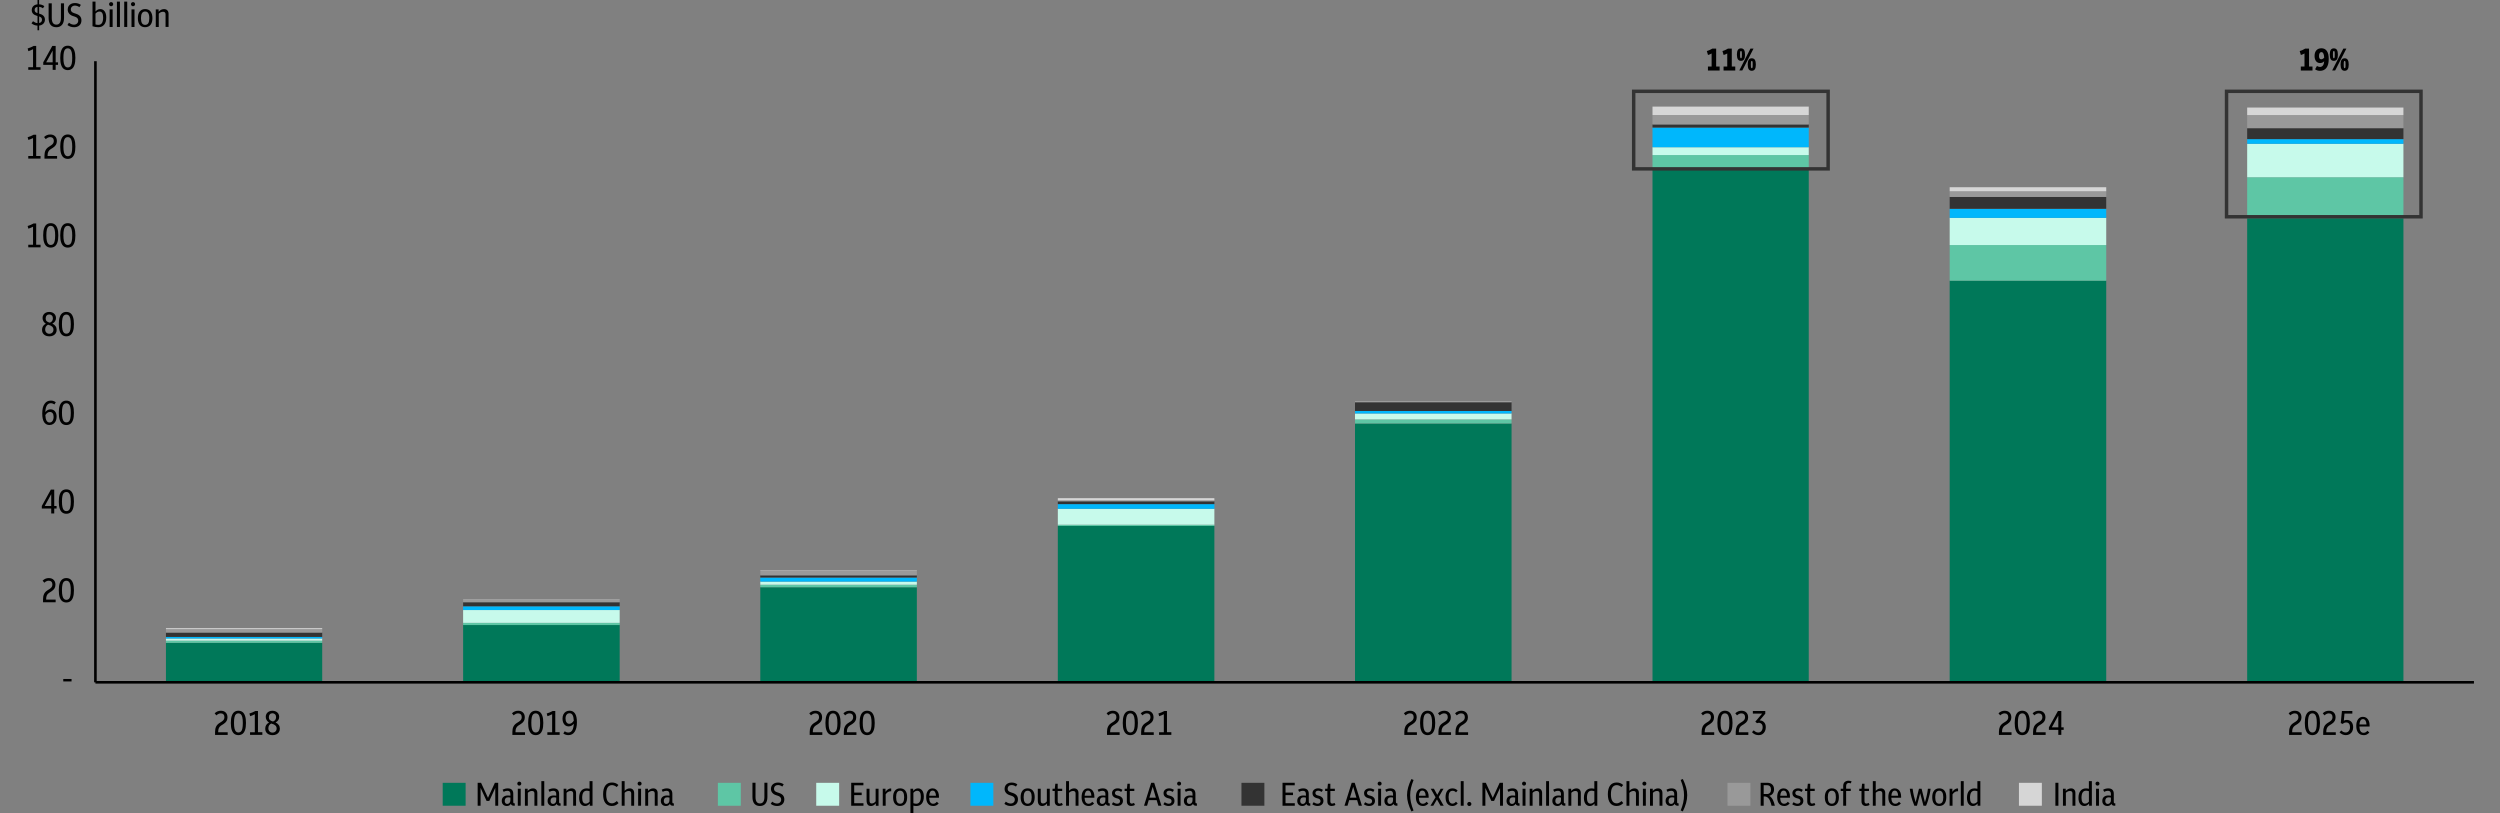 <?xml version="1.0" encoding="UTF-8"?>
<svg id="Layer_1" data-name="Layer 1" xmlns="http://www.w3.org/2000/svg" viewBox="0 0 1080 351.27">
  <rect x="0" y="0" width="1080" height="351.27" fill="#808080" stroke="none"/>
  <defs>
    <style>
      .cls-1 {
        fill: #333;
      }

      .cls-2 {
        fill: #c7faeb;
      }

      .cls-3 {
        fill: #5ec6a5;
      }

      .cls-4 {
        fill: #007859;
      }

      .cls-5, .cls-6, .cls-7 {
        fill: none;
      }

      .cls-8 {
        fill: #00b7fc;
      }

      .cls-6 {
        stroke: #333;
        stroke-miterlimit: 8;
        stroke-width: 1.5px;
      }

      .cls-9 {
        fill: #999;
      }

      .cls-10 {
        fill: #d6d6d6;
      }

      .cls-7 {
        stroke: #000;
        stroke-linejoin: round;
        stroke-width: 1.13px;
      }
    </style>
  </defs>
  <path class="cls-4" d="M970.78,94.25h67.5v200.51h-67.5V94.25ZM842.26,121.25h67.63v173.51h-67.63V121.25ZM713.88,73.05h67.5v221.71h-67.5V73.05ZM585.36,182.94h67.63v111.82h-67.63v-111.82ZM456.98,227.22h67.63v67.54h-67.63v-67.54ZM328.45,253.68h67.63v41.08h-67.63v-41.08ZM200.07,270.02h67.63v24.74h-67.63v-24.74ZM71.69,277.71h67.5v17.05h-67.5v-17.05Z"/>
  <path class="cls-3" d="M970.78,76.56h67.5v17.69h-67.5v-17.69ZM842.26,105.86h67.63v15.39h-67.63v-15.39ZM713.88,66.98h67.5v6.07h-67.5v-6.07ZM585.36,181.19h67.63v1.75h-67.63v-1.75ZM456.98,226.68h67.63v.54h-67.63v-.54ZM328.45,252.6h67.63v1.08h-67.63v-1.08ZM200.07,269.07h67.63v.94h-67.63v-.94ZM71.69,276.77h67.5v.94h-67.5v-.94Z"/>
  <path class="cls-2" d="M970.78,62.12h67.5v14.44h-67.5v-14.44ZM842.26,94.11h67.63v11.75h-67.63v-11.75ZM713.88,63.6h67.5v3.38h-67.5v-3.38ZM585.36,178.62h67.63v2.56h-67.63v-2.56ZM456.98,219.8h67.63v6.88h-67.63v-6.88ZM328.45,251.25h67.63v1.35h-67.63v-1.35ZM200.07,263.54h67.63v5.53h-67.63v-5.53ZM71.69,275.82h67.5v.94h-67.5v-.94Z"/>
  <path class="cls-8" d="M970.78,60.09h67.5v2.02h-67.5v-2.02ZM842.26,90.2h67.63v3.92h-67.63v-3.92ZM713.88,55.1h67.5v8.5h-67.5v-8.5ZM585.36,177.54h67.63v1.08h-67.63v-1.08ZM456.98,217.77h67.63v2.03h-67.63v-2.03ZM328.45,249.5h67.63v1.75h-67.63v-1.75ZM200.07,261.92h67.63v1.62h-67.63v-1.62ZM71.69,275.15h67.5v.68h-67.5v-.68Z"/>
  <path class="cls-1" d="M970.78,55.37h67.5v4.73h-67.5v-4.73ZM842.26,85.07h67.63v5.13h-67.63v-5.13ZM713.88,53.75h67.5v1.35h-67.5v-1.35ZM585.36,173.76h67.63v3.78h-67.63v-3.78ZM456.98,216.56h67.63v1.22h-67.63v-1.22ZM328.45,248.55h67.63v.94h-67.63v-.94ZM200.07,260.16h67.63v1.75h-67.63v-1.75ZM71.69,273.26h67.5v1.89h-67.5v-1.89Z"/>
  <path class="cls-9" d="M970.78,49.7h67.5v5.67h-67.5v-5.67ZM842.26,82.64h67.63v2.43h-67.63v-2.43ZM713.88,49.7h67.5v4.05h-67.5v-4.05ZM585.36,173.63h67.63v.13h-67.63v-.13ZM456.98,216.15h67.63v.41h-67.63v-.41ZM328.45,246.39h67.63v2.16h-67.63v-2.16ZM200.07,259.08h67.63v1.08h-67.63v-1.08ZM71.69,271.77h67.5v1.49h-67.5v-1.49Z"/>
  <path class="cls-10" d="M970.78,46.46h67.5v3.24h-67.5v-3.24ZM842.26,80.88h67.63v1.75h-67.63v-1.75ZM713.88,46.05h67.5v3.64h-67.5v-3.64ZM585.36,173.49h67.63v.13h-67.63v-.13ZM456.98,215.21h67.63v.94h-67.63v-.94ZM328.45,246.26h67.63v.13h-67.63v-.13ZM200.07,258.95h67.63v.13h-67.63v-.13ZM71.69,271.37h67.5v.41h-67.5v-.41Z"/>
  <line class="cls-7" x1="41.22" y1="294.76" x2="41.22" y2="26.45"/>
  <line class="cls-7" x1="41.22" y1="294.76" x2="1068.75" y2="294.76"/>
  <path d="M27.33,294.38v-1.06h3.58v1.06h-3.58Z"/>
  <g>
    <path d="M18.59,260.15v-1.31c0-.88.15-1.62.44-2.23.29-.61.77-1.14,1.45-1.57l1.03-.66c.41-.27.7-.57.87-.88.17-.31.25-.65.25-1.01,0-.5-.14-.9-.42-1.19-.28-.29-.67-.44-1.16-.44-.64,0-1.27.29-1.9.87l-.74-.9c.4-.38.82-.66,1.26-.84.44-.18.91-.26,1.42-.26.88,0,1.58.25,2.09.77.51.51.77,1.2.77,2.08,0,.6-.13,1.13-.39,1.58-.26.46-.69.88-1.29,1.28l-1.12.71c-.81.53-1.21,1.39-1.21,2.58v.29h4.1v1.15h-5.45Z"/>
    <path d="M28.66,260.27c-.67,0-1.25-.18-1.73-.53-.49-.35-.86-.92-1.13-1.69-.27-.78-.4-1.79-.4-3.05s.13-2.27.4-3.05c.27-.78.64-1.34,1.13-1.7s1.06-.53,1.73-.53,1.26.18,1.75.53.86.92,1.13,1.7c.27.78.4,1.79.4,3.05s-.13,2.28-.4,3.05c-.27.78-.64,1.34-1.13,1.69-.49.35-1.07.53-1.75.53ZM28.66,259.14c.43,0,.79-.13,1.08-.39.29-.26.5-.69.63-1.29.14-.6.21-1.41.21-2.43s-.07-1.85-.22-2.46-.36-1.05-.64-1.31c-.28-.26-.63-.4-1.05-.4s-.78.13-1.06.39c-.29.26-.5.69-.63,1.29-.14.6-.21,1.41-.21,2.43s.07,1.85.22,2.46.36,1.05.64,1.31c.28.27.63.4,1.04.4Z"/>
  </g>
  <g>
    <path d="M22.13,221.83v-2.15h-4.07v-1.09l3.91-7.08h1.46v7.08h1.02v1.09h-1.02v2.15h-1.3ZM19.33,218.58h2.8v-5.1l-2.8,5.1Z"/>
    <path d="M28.66,221.95c-.67,0-1.25-.18-1.73-.53-.49-.35-.86-.92-1.13-1.69-.27-.78-.4-1.79-.4-3.05s.13-2.27.4-3.05c.27-.78.64-1.34,1.13-1.7s1.06-.53,1.73-.53,1.26.18,1.75.53.86.92,1.13,1.7c.27.78.4,1.79.4,3.05s-.13,2.28-.4,3.05c-.27.78-.64,1.34-1.13,1.69-.49.35-1.07.53-1.75.53ZM28.66,220.81c.43,0,.79-.13,1.08-.39.29-.26.5-.69.63-1.29.14-.6.21-1.41.21-2.43s-.07-1.85-.22-2.46-.36-1.05-.64-1.31c-.28-.26-.63-.4-1.05-.4s-.78.13-1.06.39c-.29.26-.5.69-.63,1.29-.14.6-.21,1.41-.21,2.43s.07,1.85.22,2.46.36,1.05.64,1.31c.28.27.63.4,1.04.4Z"/>
  </g>
  <g>
    <path d="M21.42,183.62c-1.01,0-1.79-.4-2.34-1.21-.55-.81-.83-2.07-.83-3.79s.32-3.14.97-4.11c.65-.97,1.56-1.45,2.73-1.45.81,0,1.52.24,2.15.71l-.58.94c-.51-.34-1.04-.52-1.58-.52-1.45,0-2.24,1.27-2.36,3.82.6-.79,1.37-1.18,2.3-1.18.76,0,1.38.29,1.86.85.48.57.72,1.35.72,2.34,0,.72-.13,1.34-.39,1.88-.26.54-.62.95-1.08,1.25-.46.3-.99.45-1.58.45ZM21.57,177.96c-.78,0-1.43.45-1.98,1.36.09,2.13.69,3.2,1.8,3.2.55,0,.98-.23,1.3-.69.31-.46.47-1.04.47-1.75s-.15-1.23-.44-1.58c-.29-.36-.68-.54-1.15-.54Z"/>
    <path d="M28.66,183.62c-.67,0-1.25-.18-1.73-.53-.49-.35-.86-.92-1.13-1.69-.27-.78-.4-1.79-.4-3.05s.13-2.27.4-3.05c.27-.78.64-1.34,1.13-1.7s1.06-.53,1.73-.53,1.26.18,1.75.53.86.92,1.13,1.7c.27.78.4,1.79.4,3.05s-.13,2.28-.4,3.05c-.27.78-.64,1.34-1.13,1.69-.49.35-1.07.53-1.75.53ZM28.66,182.48c.43,0,.79-.13,1.08-.39.29-.26.5-.69.63-1.29.14-.6.21-1.41.21-2.43s-.07-1.85-.22-2.46-.36-1.05-.64-1.31c-.28-.26-.63-.4-1.05-.4s-.78.13-1.06.39c-.29.26-.5.69-.63,1.29-.14.6-.21,1.41-.21,2.43s.07,1.85.22,2.46.36,1.05.64,1.31c.28.27.63.4,1.04.4Z"/>
  </g>
  <g>
    <path d="M21.31,145.29c-.95,0-1.72-.25-2.29-.76-.58-.51-.86-1.19-.86-2.04,0-1.2.55-2.08,1.64-2.65-.45-.29-.8-.64-1.05-1.07-.25-.43-.37-.9-.37-1.42s.12-.98.38-1.37c.25-.39.59-.7,1.02-.91.43-.22.93-.32,1.49-.32s1.07.11,1.51.33c.44.22.78.53,1.03.91.25.39.38.84.38,1.35,0,1.09-.52,1.91-1.56,2.46.58.28,1.03.64,1.36,1.1s.49,1,.49,1.61c0,.57-.13,1.06-.4,1.47-.27.41-.63.74-1.11.97s-1.02.35-1.65.35ZM19.51,142.3c0,.57.17,1.03.51,1.37.34.34.76.52,1.27.52s.95-.16,1.29-.48c.34-.32.51-.75.51-1.29s-.18-.97-.55-1.31c-.36-.34-.86-.59-1.5-.75-.1-.03-.2-.06-.29-.09-.39.19-.7.45-.91.8-.22.35-.32.76-.32,1.23ZM19.72,137.55c0,.5.14.9.43,1.19.29.29.74.51,1.37.67.46-.17.8-.42,1.01-.76s.32-.72.32-1.14c0-.51-.15-.92-.45-1.22-.3-.3-.68-.45-1.13-.45s-.82.15-1.11.46c-.29.3-.43.72-.43,1.25Z"/>
    <path d="M28.66,145.29c-.67,0-1.25-.18-1.73-.53-.49-.35-.86-.92-1.13-1.69-.27-.78-.4-1.79-.4-3.05s.13-2.27.4-3.05c.27-.78.64-1.34,1.13-1.7s1.06-.53,1.73-.53,1.26.18,1.75.53.86.92,1.13,1.7c.27.78.4,1.79.4,3.05s-.13,2.28-.4,3.05c-.27.78-.64,1.34-1.13,1.69-.49.35-1.07.53-1.75.53ZM28.66,144.16c.43,0,.79-.13,1.08-.39.29-.26.5-.69.63-1.29.14-.6.21-1.41.21-2.43s-.07-1.85-.22-2.46-.36-1.05-.64-1.31c-.28-.26-.63-.4-1.05-.4s-.78.13-1.06.39c-.29.26-.5.69-.63,1.29-.14.6-.21,1.41-.21,2.43s.07,1.85.22,2.46.36,1.05.64,1.31c.28.27.63.4,1.04.4Z"/>
  </g>
  <g>
    <path d="M12.21,106.85v-1.13h2.06v-7.78c-.32.18-.65.33-.97.46-.32.13-.67.26-1.04.39l-.32-1.17c.48-.15.94-.31,1.36-.49.43-.18.83-.38,1.22-.6h1.11v9.18h1.89v1.13h-5.31Z"/>
    <path d="M21.91,106.96c-.67,0-1.25-.18-1.73-.53-.49-.35-.86-.92-1.13-1.69-.27-.78-.4-1.79-.4-3.05s.13-2.27.4-3.05c.27-.78.64-1.34,1.13-1.7s1.06-.53,1.73-.53,1.26.18,1.75.53.86.92,1.13,1.7c.27.78.4,1.79.4,3.05s-.13,2.28-.4,3.05c-.27.78-.64,1.34-1.13,1.69-.49.35-1.07.53-1.75.53ZM21.91,105.83c.43,0,.79-.13,1.08-.39.29-.26.5-.69.63-1.29.14-.6.21-1.41.21-2.43s-.07-1.85-.22-2.46-.36-1.05-.64-1.31c-.28-.26-.63-.4-1.05-.4s-.78.13-1.06.39c-.29.26-.5.69-.63,1.29-.14.6-.21,1.41-.21,2.43s.07,1.85.22,2.46.36,1.05.64,1.31c.28.27.63.4,1.04.4Z"/>
    <path d="M29.28,106.96c-.67,0-1.25-.18-1.73-.53-.49-.35-.86-.92-1.13-1.69-.27-.78-.4-1.79-.4-3.05s.13-2.27.4-3.05c.27-.78.64-1.34,1.13-1.7s1.06-.53,1.73-.53,1.26.18,1.75.53.86.92,1.13,1.7c.27.78.4,1.79.4,3.05s-.13,2.28-.4,3.05c-.27.78-.64,1.34-1.13,1.69-.49.35-1.07.53-1.75.53ZM29.28,105.83c.43,0,.79-.13,1.08-.39.29-.26.5-.69.63-1.29.14-.6.21-1.41.21-2.43s-.07-1.85-.22-2.46-.36-1.05-.64-1.31c-.28-.26-.63-.4-1.05-.4s-.78.13-1.06.39c-.29.26-.5.69-.63,1.29-.14.6-.21,1.41-.21,2.43s.07,1.85.22,2.46.36,1.05.64,1.31c.28.27.63.4,1.04.4Z"/>
  </g>
  <g>
    <path d="M12.21,68.52v-1.13h2.06v-7.78c-.32.18-.65.33-.97.46-.32.13-.67.26-1.04.39l-.32-1.17c.48-.15.94-.31,1.36-.49.43-.18.83-.38,1.22-.6h1.11v9.18h1.89v1.13h-5.31Z"/>
    <path d="M19.21,68.52v-1.31c0-.88.15-1.62.44-2.23.29-.61.77-1.14,1.45-1.57l1.03-.66c.41-.27.7-.57.87-.88.17-.31.25-.65.25-1.01,0-.5-.14-.9-.42-1.19-.28-.29-.67-.44-1.16-.44-.64,0-1.27.29-1.9.87l-.74-.9c.4-.38.82-.66,1.26-.84.44-.18.91-.26,1.42-.26.88,0,1.58.25,2.09.77.51.51.77,1.2.77,2.08,0,.6-.13,1.13-.39,1.58-.26.46-.69.88-1.29,1.28l-1.12.71c-.81.53-1.21,1.39-1.21,2.58v.29h4.1v1.15h-5.45Z"/>
    <path d="M29.28,68.64c-.67,0-1.25-.18-1.73-.53-.49-.35-.86-.92-1.13-1.69-.27-.78-.4-1.79-.4-3.05s.13-2.27.4-3.05c.27-.78.64-1.34,1.13-1.7s1.06-.53,1.73-.53,1.26.18,1.75.53.86.92,1.13,1.7c.27.78.4,1.79.4,3.05s-.13,2.28-.4,3.05c-.27.78-.64,1.34-1.13,1.69-.49.35-1.07.53-1.75.53ZM29.28,67.5c.43,0,.79-.13,1.08-.39.29-.26.5-.69.63-1.29.14-.6.21-1.41.21-2.43s-.07-1.85-.22-2.46-.36-1.05-.64-1.31c-.28-.26-.63-.4-1.05-.4s-.78.13-1.06.39c-.29.26-.5.69-.63,1.29-.14.6-.21,1.41-.21,2.43s.07,1.85.22,2.46.36,1.05.64,1.31c.28.27.63.4,1.04.4Z"/>
  </g>
  <g>
    <path d="M12.21,30.17v-1.13h2.06v-7.78c-.32.18-.65.33-.97.46-.32.13-.67.26-1.04.39l-.32-1.17c.48-.15.94-.31,1.36-.49.43-.18.83-.38,1.22-.6h1.11v9.18h1.89v1.13h-5.31Z"/>
    <path d="M22.75,30.17v-2.15h-4.07v-1.09l3.91-7.08h1.46v7.08h1.02v1.09h-1.02v2.15h-1.3ZM19.95,26.93h2.8v-5.1l-2.8,5.1Z"/>
    <path d="M29.28,30.29c-.67,0-1.25-.18-1.73-.53-.49-.35-.86-.92-1.13-1.69-.27-.78-.4-1.79-.4-3.05s.13-2.27.4-3.05c.27-.78.64-1.34,1.13-1.7s1.06-.53,1.73-.53,1.26.18,1.75.53.86.92,1.13,1.7c.27.78.4,1.79.4,3.05s-.13,2.28-.4,3.05c-.27.78-.64,1.34-1.13,1.69-.49.35-1.07.53-1.75.53ZM29.28,29.15c.43,0,.79-.13,1.08-.39.29-.26.5-.69.63-1.29.14-.6.21-1.41.21-2.43s-.07-1.85-.22-2.46-.36-1.05-.64-1.31c-.28-.26-.63-.4-1.05-.4s-.78.13-1.06.39c-.29.26-.5.69-.63,1.29-.14.6-.21,1.41-.21,2.43s.07,1.85.22,2.46.36,1.05.64,1.31c.28.27.63.4,1.04.4Z"/>
  </g>
  <rect class="cls-5" y="16.35" width="1080" height="332.64"/>
  <g>
    <path d="M92.91,317.46v-1.31c0-.88.15-1.62.44-2.23.29-.61.77-1.14,1.45-1.57l1.03-.66c.41-.27.7-.57.87-.88.17-.31.25-.65.25-1.01,0-.5-.14-.9-.42-1.19-.28-.29-.67-.44-1.16-.44-.64,0-1.27.29-1.9.87l-.74-.9c.4-.38.82-.66,1.26-.84.44-.18.91-.26,1.42-.26.88,0,1.58.25,2.09.77.51.51.77,1.2.77,2.08,0,.6-.13,1.13-.39,1.58-.26.46-.69.88-1.29,1.28l-1.12.71c-.81.53-1.21,1.39-1.21,2.58v.29h4.1v1.15h-5.45Z"/>
    <path d="M102.98,317.58c-.67,0-1.25-.18-1.73-.53-.49-.35-.86-.92-1.13-1.69-.27-.78-.4-1.79-.4-3.05s.13-2.27.4-3.05c.27-.78.64-1.34,1.13-1.7s1.06-.53,1.73-.53,1.26.18,1.75.53.86.92,1.13,1.7c.27.78.4,1.79.4,3.05s-.13,2.28-.4,3.05c-.27.78-.64,1.34-1.13,1.69-.49.35-1.07.53-1.75.53ZM102.98,316.44c.43,0,.79-.13,1.08-.39.29-.26.5-.69.63-1.29.14-.6.21-1.41.21-2.43s-.07-1.85-.22-2.46-.36-1.05-.64-1.31c-.28-.26-.63-.4-1.05-.4s-.78.13-1.06.39c-.29.26-.5.69-.63,1.29-.14.6-.21,1.41-.21,2.43s.07,1.85.22,2.46.36,1.05.64,1.31c.28.27.63.4,1.04.4Z"/>
    <path d="M108.02,317.46v-1.13h2.06v-7.78c-.32.18-.65.33-.97.46-.32.13-.67.26-1.04.39l-.32-1.17c.48-.15.94-.31,1.36-.49.43-.18.83-.38,1.22-.6h1.11v9.18h1.89v1.13h-5.31Z"/>
    <path d="M117.73,317.58c-.95,0-1.72-.25-2.29-.76-.58-.51-.86-1.19-.86-2.04,0-1.2.55-2.08,1.64-2.65-.45-.29-.8-.64-1.05-1.07-.25-.43-.37-.9-.37-1.42s.12-.98.38-1.37c.25-.39.59-.7,1.02-.91.43-.22.93-.32,1.49-.32s1.07.11,1.51.33c.44.22.78.53,1.03.91.25.39.38.84.38,1.35,0,1.09-.52,1.91-1.56,2.46.58.28,1.03.64,1.36,1.1s.49,1,.49,1.61c0,.57-.13,1.06-.4,1.47-.27.41-.63.74-1.11.97s-1.02.35-1.65.35ZM115.93,314.59c0,.57.17,1.03.51,1.37.34.34.76.52,1.27.52s.95-.16,1.29-.48c.34-.32.51-.75.51-1.29s-.18-.97-.55-1.31c-.36-.34-.86-.59-1.5-.75-.1-.03-.2-.06-.29-.09-.39.19-.7.45-.91.8-.22.35-.32.76-.32,1.23ZM116.14,309.84c0,.5.14.9.43,1.19.29.29.74.51,1.37.67.46-.17.8-.42,1.01-.76s.32-.72.32-1.14c0-.51-.15-.92-.45-1.22-.3-.3-.68-.45-1.13-.45s-.82.15-1.11.46c-.29.3-.43.72-.43,1.25Z"/>
  </g>
  <g>
    <path d="M221.35,317.46v-1.31c0-.88.15-1.62.44-2.23.29-.61.77-1.14,1.45-1.57l1.03-.66c.41-.27.7-.57.87-.88.17-.31.25-.65.25-1.01,0-.5-.14-.9-.42-1.19-.28-.29-.67-.44-1.16-.44-.64,0-1.27.29-1.9.87l-.74-.9c.4-.38.82-.66,1.26-.84.44-.18.91-.26,1.42-.26.88,0,1.58.25,2.09.77.51.51.77,1.2.77,2.08,0,.6-.13,1.13-.39,1.58-.26.46-.69.88-1.29,1.28l-1.12.71c-.81.53-1.21,1.39-1.21,2.58v.29h4.1v1.15h-5.45Z"/>
    <path d="M231.42,317.58c-.67,0-1.25-.18-1.73-.53-.49-.35-.86-.92-1.13-1.69-.27-.78-.4-1.79-.4-3.05s.13-2.27.4-3.05c.27-.78.64-1.34,1.13-1.7s1.06-.53,1.73-.53,1.26.18,1.75.53.86.92,1.13,1.7c.27.78.4,1.79.4,3.05s-.13,2.28-.4,3.05c-.27.78-.64,1.34-1.13,1.69-.49.35-1.07.53-1.75.53ZM231.42,316.44c.43,0,.79-.13,1.08-.39.29-.26.5-.69.63-1.29.14-.6.21-1.41.21-2.43s-.07-1.85-.22-2.46-.36-1.05-.64-1.31c-.28-.26-.63-.4-1.05-.4s-.78.13-1.06.39c-.29.26-.5.69-.63,1.29-.14.6-.21,1.41-.21,2.43s.07,1.85.22,2.46.36,1.05.64,1.31c.28.27.63.4,1.04.4Z"/>
    <path d="M236.46,317.46v-1.13h2.06v-7.78c-.32.18-.65.33-.97.46-.32.13-.67.26-1.04.39l-.32-1.17c.48-.15.94-.31,1.36-.49.43-.18.83-.38,1.22-.6h1.11v9.18h1.89v1.13h-5.31Z"/>
    <path d="M245.52,317.58c-.8,0-1.52-.24-2.17-.71l.59-.94c.5.34,1.03.52,1.58.52,1.45,0,2.24-1.28,2.36-3.83-.6.8-1.35,1.19-2.26,1.19-.52,0-.98-.14-1.37-.42-.39-.28-.7-.67-.92-1.17s-.33-1.07-.33-1.73c0-.73.13-1.35.39-1.87.26-.52.62-.91,1.08-1.19.46-.27.98-.41,1.57-.41,1.02,0,1.81.4,2.36,1.21s.83,2.07.83,3.79-.32,3.14-.97,4.11c-.65.97-1.56,1.45-2.73,1.45ZM244.31,310.43c0,.69.15,1.24.44,1.64.29.41.68.61,1.15.61.77,0,1.42-.45,1.98-1.36-.05-1.08-.22-1.88-.52-2.41-.29-.53-.73-.79-1.3-.79-.54,0-.97.2-1.28.61-.31.41-.47.97-.47,1.69Z"/>
  </g>
  <g>
    <path d="M349.79,317.46v-1.31c0-.88.15-1.62.44-2.23.29-.61.77-1.14,1.45-1.57l1.03-.66c.41-.27.7-.57.87-.88.17-.31.25-.65.25-1.01,0-.5-.14-.9-.42-1.19-.28-.29-.67-.44-1.16-.44-.64,0-1.27.29-1.9.87l-.74-.9c.4-.38.82-.66,1.26-.84.44-.18.91-.26,1.42-.26.88,0,1.58.25,2.09.77.51.51.77,1.2.77,2.08,0,.6-.13,1.13-.39,1.58-.26.46-.69.88-1.29,1.28l-1.12.71c-.81.53-1.21,1.39-1.21,2.58v.29h4.1v1.15h-5.45Z"/>
    <path d="M359.85,317.58c-.67,0-1.25-.18-1.73-.53-.49-.35-.86-.92-1.13-1.69-.27-.78-.4-1.79-.4-3.05s.13-2.27.4-3.05c.27-.78.64-1.34,1.13-1.7s1.06-.53,1.73-.53,1.26.18,1.75.53.86.92,1.13,1.7c.27.78.4,1.79.4,3.05s-.13,2.28-.4,3.05c-.27.78-.64,1.34-1.13,1.69-.49.35-1.07.53-1.75.53ZM359.85,316.44c.43,0,.79-.13,1.08-.39.29-.26.5-.69.63-1.29.14-.6.21-1.41.21-2.43s-.07-1.85-.22-2.46-.36-1.05-.64-1.31c-.28-.26-.63-.4-1.05-.4s-.78.13-1.06.39c-.29.26-.5.69-.63,1.29-.14.6-.21,1.41-.21,2.43s.07,1.85.22,2.46.36,1.05.64,1.31c.28.27.63.4,1.04.4Z"/>
    <path d="M364.53,317.46v-1.31c0-.88.15-1.62.44-2.23.29-.61.77-1.14,1.45-1.57l1.03-.66c.41-.27.7-.57.87-.88.17-.31.25-.65.25-1.01,0-.5-.14-.9-.42-1.19-.28-.29-.67-.44-1.16-.44-.64,0-1.27.29-1.9.87l-.74-.9c.4-.38.82-.66,1.26-.84.44-.18.91-.26,1.42-.26.88,0,1.58.25,2.09.77.51.51.77,1.2.77,2.08,0,.6-.13,1.13-.39,1.58-.26.46-.69.88-1.29,1.28l-1.12.71c-.81.53-1.21,1.39-1.21,2.58v.29h4.1v1.15h-5.45Z"/>
    <path d="M374.6,317.58c-.67,0-1.25-.18-1.73-.53-.49-.35-.86-.92-1.13-1.69-.27-.78-.4-1.79-.4-3.05s.13-2.27.4-3.05c.27-.78.64-1.34,1.13-1.7s1.06-.53,1.73-.53,1.26.18,1.75.53.86.92,1.13,1.7c.27.78.4,1.79.4,3.05s-.13,2.28-.4,3.05c-.27.78-.64,1.34-1.13,1.69-.49.35-1.07.53-1.75.53ZM374.6,316.44c.43,0,.79-.13,1.08-.39.29-.26.5-.69.63-1.29.14-.6.21-1.41.21-2.43s-.07-1.85-.22-2.46c-.15-.61-.36-1.05-.64-1.31-.28-.26-.63-.4-1.05-.4s-.78.13-1.06.39c-.29.26-.5.69-.63,1.29-.14.6-.21,1.41-.21,2.43s.07,1.85.22,2.46.36,1.05.64,1.31c.28.27.63.4,1.04.4Z"/>
  </g>
  <g>
    <path d="M478.23,317.46v-1.31c0-.88.15-1.62.44-2.23.29-.61.77-1.14,1.45-1.57l1.03-.66c.41-.27.7-.57.87-.88.17-.31.25-.65.25-1.01,0-.5-.14-.9-.42-1.19-.28-.29-.67-.44-1.16-.44-.64,0-1.27.29-1.9.87l-.74-.9c.4-.38.82-.66,1.26-.84.44-.18.91-.26,1.42-.26.88,0,1.58.25,2.09.77.51.51.77,1.2.77,2.08,0,.6-.13,1.13-.39,1.58-.26.46-.69.88-1.29,1.28l-1.12.71c-.81.53-1.21,1.39-1.21,2.58v.29h4.1v1.15h-5.45Z"/>
    <path d="M488.29,317.58c-.67,0-1.25-.18-1.73-.53-.49-.35-.86-.92-1.13-1.69-.27-.78-.4-1.79-.4-3.05s.13-2.27.4-3.05c.27-.78.64-1.34,1.13-1.7s1.06-.53,1.73-.53,1.26.18,1.75.53.86.92,1.13,1.7c.27.78.4,1.79.4,3.05s-.13,2.28-.4,3.05c-.27.78-.64,1.34-1.13,1.69-.49.35-1.07.53-1.75.53ZM488.29,316.44c.43,0,.79-.13,1.08-.39.29-.26.5-.69.63-1.29.14-.6.21-1.41.21-2.43s-.07-1.85-.22-2.46-.36-1.05-.64-1.31c-.28-.26-.63-.4-1.05-.4s-.78.13-1.06.39c-.29.26-.5.69-.63,1.29-.14.6-.21,1.41-.21,2.43s.07,1.85.22,2.46.36,1.05.64,1.31c.28.27.63.4,1.04.4Z"/>
    <path d="M492.97,317.46v-1.31c0-.88.15-1.62.44-2.23.29-.61.77-1.14,1.45-1.57l1.03-.66c.41-.27.7-.57.87-.88.17-.31.25-.65.25-1.01,0-.5-.14-.9-.42-1.19-.28-.29-.67-.44-1.16-.44-.64,0-1.27.29-1.9.87l-.74-.9c.4-.38.82-.66,1.26-.84.44-.18.91-.26,1.42-.26.88,0,1.58.25,2.09.77.51.51.77,1.2.77,2.08,0,.6-.13,1.13-.39,1.58-.26.46-.69.88-1.29,1.28l-1.12.71c-.81.53-1.21,1.39-1.21,2.58v.29h4.1v1.15h-5.45Z"/>
    <path d="M500.71,317.46v-1.13h2.06v-7.78c-.32.18-.65.33-.97.46-.32.13-.67.26-1.04.39l-.32-1.17c.48-.15.94-.31,1.36-.49.43-.18.83-.38,1.22-.6h1.11v9.18h1.89v1.13h-5.31Z"/>
  </g>
  <g>
    <path d="M606.67,317.46v-1.31c0-.88.15-1.62.43-2.23.29-.61.77-1.14,1.45-1.57l1.03-.66c.41-.27.7-.57.87-.88s.25-.65.25-1.01c0-.5-.14-.9-.42-1.19-.28-.29-.67-.44-1.16-.44-.64,0-1.27.29-1.9.87l-.74-.9c.4-.38.82-.66,1.26-.84.44-.18.91-.26,1.42-.26.88,0,1.58.25,2.09.77.51.51.77,1.2.77,2.08,0,.6-.13,1.13-.39,1.58-.26.46-.69.88-1.29,1.28l-1.12.71c-.81.53-1.21,1.39-1.21,2.58v.29h4.1v1.15h-5.45Z"/>
    <path d="M616.73,317.58c-.67,0-1.25-.18-1.73-.53-.49-.35-.86-.92-1.13-1.69s-.4-1.79-.4-3.05.13-2.27.4-3.05.64-1.34,1.13-1.7,1.06-.53,1.73-.53,1.26.18,1.75.53.86.92,1.13,1.7c.26.78.4,1.79.4,3.05s-.13,2.28-.4,3.05c-.27.78-.64,1.34-1.13,1.69-.49.35-1.07.53-1.75.53ZM616.73,316.44c.43,0,.79-.13,1.08-.39.29-.26.5-.69.63-1.29s.21-1.41.21-2.43-.07-1.85-.22-2.46-.36-1.05-.64-1.31c-.28-.26-.63-.4-1.05-.4s-.78.13-1.06.39c-.29.26-.5.69-.63,1.29-.14.6-.21,1.41-.21,2.43s.07,1.85.22,2.46.36,1.05.64,1.31.63.4,1.04.4Z"/>
    <path d="M621.41,317.46v-1.31c0-.88.15-1.62.43-2.23.29-.61.77-1.14,1.45-1.57l1.03-.66c.41-.27.7-.57.87-.88s.25-.65.25-1.01c0-.5-.14-.9-.42-1.19-.28-.29-.67-.44-1.16-.44-.64,0-1.27.29-1.9.87l-.74-.9c.4-.38.82-.66,1.26-.84.44-.18.91-.26,1.42-.26.88,0,1.58.25,2.09.77.51.51.77,1.2.77,2.08,0,.6-.13,1.13-.39,1.58-.26.46-.69.88-1.29,1.28l-1.12.71c-.81.53-1.21,1.39-1.21,2.58v.29h4.1v1.15h-5.45Z"/>
    <path d="M628.78,317.46v-1.31c0-.88.15-1.62.43-2.23.29-.61.77-1.14,1.45-1.57l1.03-.66c.41-.27.7-.57.87-.88s.25-.65.25-1.01c0-.5-.14-.9-.42-1.19-.28-.29-.67-.44-1.16-.44-.64,0-1.27.29-1.9.87l-.74-.9c.4-.38.82-.66,1.26-.84.44-.18.91-.26,1.42-.26.88,0,1.58.25,2.09.77.51.51.77,1.2.77,2.08,0,.6-.13,1.13-.39,1.58-.26.46-.69.88-1.29,1.28l-1.12.71c-.81.53-1.21,1.39-1.21,2.58v.29h4.1v1.15h-5.45Z"/>
  </g>
  <g>
    <path d="M735.1,317.46v-1.31c0-.88.15-1.62.43-2.23.29-.61.77-1.14,1.45-1.57l1.03-.66c.41-.27.7-.57.87-.88s.25-.65.25-1.01c0-.5-.14-.9-.42-1.19-.28-.29-.67-.44-1.16-.44-.64,0-1.27.29-1.9.87l-.74-.9c.4-.38.82-.66,1.26-.84.44-.18.91-.26,1.42-.26.88,0,1.58.25,2.09.77.51.51.77,1.2.77,2.08,0,.6-.13,1.13-.39,1.58-.26.46-.69.88-1.29,1.28l-1.12.71c-.81.53-1.21,1.39-1.21,2.58v.29h4.1v1.15h-5.45Z"/>
    <path d="M745.17,317.58c-.67,0-1.25-.18-1.73-.53-.49-.35-.86-.92-1.13-1.69-.27-.78-.4-1.79-.4-3.05s.13-2.27.4-3.05c.27-.78.64-1.34,1.13-1.7s1.06-.53,1.73-.53,1.26.18,1.75.53.86.92,1.13,1.7c.26.78.4,1.79.4,3.05s-.13,2.28-.4,3.05c-.27.78-.64,1.34-1.13,1.69-.49.35-1.07.53-1.75.53ZM745.17,316.44c.43,0,.79-.13,1.08-.39.29-.26.5-.69.63-1.29s.21-1.41.21-2.43-.07-1.85-.22-2.46-.36-1.05-.64-1.31c-.28-.26-.63-.4-1.05-.4s-.78.13-1.06.39c-.29.26-.5.69-.63,1.29-.14.6-.21,1.41-.21,2.43s.07,1.85.22,2.46.36,1.05.64,1.31.63.4,1.04.4Z"/>
    <path d="M749.84,317.46v-1.31c0-.88.15-1.62.43-2.23.29-.61.77-1.14,1.45-1.57l1.03-.66c.41-.27.7-.57.87-.88s.25-.65.25-1.01c0-.5-.14-.9-.42-1.19-.28-.29-.67-.44-1.16-.44-.64,0-1.27.29-1.9.87l-.74-.9c.4-.38.82-.66,1.26-.84.44-.18.91-.26,1.42-.26.88,0,1.58.25,2.09.77.51.51.77,1.2.77,2.08,0,.6-.13,1.13-.39,1.58-.26.46-.69.88-1.29,1.28l-1.12.71c-.81.53-1.21,1.39-1.21,2.58v.29h4.1v1.15h-5.45Z"/>
    <path d="M759.68,317.58c-1.13,0-2.07-.43-2.83-1.28l.77-.81c.6.64,1.25.96,1.95.96.57,0,1.03-.22,1.37-.65.34-.43.52-.97.52-1.62s-.15-1.12-.46-1.44-.69-.49-1.15-.49c-.13,0-.26.01-.39.04s-.28.07-.43.12l-.74-.65,2.95-3.48h-4.01v-1.13h5.37v1.17l-2.43,2.89c.8.02,1.44.29,1.92.81.49.52.73,1.24.73,2.15,0,.66-.13,1.25-.39,1.76-.26.52-.62.92-1.09,1.22s-1.01.44-1.64.44Z"/>
  </g>
  <g>
    <path d="M863.54,317.46v-1.31c0-.88.15-1.62.43-2.23.29-.61.77-1.14,1.45-1.57l1.03-.66c.41-.27.7-.57.87-.88s.25-.65.25-1.01c0-.5-.14-.9-.42-1.19-.28-.29-.67-.44-1.16-.44-.64,0-1.27.29-1.9.87l-.74-.9c.4-.38.82-.66,1.26-.84.44-.18.91-.26,1.42-.26.88,0,1.58.25,2.09.77.51.51.77,1.2.77,2.08,0,.6-.13,1.13-.39,1.58-.26.46-.69.88-1.29,1.28l-1.12.71c-.81.53-1.21,1.39-1.21,2.58v.29h4.1v1.15h-5.45Z"/>
    <path d="M873.61,317.58c-.67,0-1.25-.18-1.73-.53-.49-.35-.86-.92-1.13-1.69s-.4-1.79-.4-3.05.13-2.27.4-3.05.64-1.34,1.13-1.7,1.06-.53,1.73-.53,1.26.18,1.75.53.86.92,1.13,1.7c.26.78.4,1.79.4,3.05s-.13,2.28-.4,3.05c-.27.78-.64,1.34-1.13,1.69-.49.35-1.07.53-1.75.53ZM873.61,316.44c.43,0,.79-.13,1.08-.39.29-.26.5-.69.63-1.29s.21-1.41.21-2.43-.07-1.85-.22-2.46-.36-1.05-.64-1.31c-.28-.26-.63-.4-1.05-.4s-.78.13-1.06.39c-.29.26-.5.69-.63,1.29-.14.6-.21,1.41-.21,2.43s.07,1.85.22,2.46.36,1.05.64,1.31.63.4,1.04.4Z"/>
    <path d="M878.28,317.46v-1.31c0-.88.15-1.62.43-2.23.29-.61.77-1.14,1.45-1.57l1.03-.66c.41-.27.7-.57.87-.88s.25-.65.25-1.01c0-.5-.14-.9-.42-1.19-.28-.29-.67-.44-1.16-.44-.64,0-1.27.29-1.9.87l-.74-.9c.4-.38.82-.66,1.26-.84.44-.18.91-.26,1.42-.26.88,0,1.58.25,2.09.77.51.51.77,1.2.77,2.08,0,.6-.13,1.13-.39,1.58-.26.46-.69.88-1.29,1.28l-1.12.71c-.81.53-1.21,1.39-1.21,2.58v.29h4.1v1.15h-5.45Z"/>
    <path d="M889.19,317.46v-2.15h-4.07v-1.09l3.91-7.08h1.46v7.08h1.02v1.09h-1.02v2.15h-1.3ZM886.39,314.22h2.8v-5.1l-2.8,5.1Z"/>
  </g>
  <g>
    <path d="M988.88,317.46v-1.31c0-.88.15-1.62.43-2.23.29-.61.77-1.14,1.45-1.57l1.03-.66c.41-.27.7-.57.87-.88s.25-.65.25-1.01c0-.5-.14-.9-.42-1.19-.28-.29-.67-.44-1.16-.44-.64,0-1.27.29-1.9.87l-.74-.9c.4-.38.82-.66,1.26-.84.44-.18.91-.26,1.42-.26.88,0,1.58.25,2.09.77.51.51.77,1.2.77,2.08,0,.6-.13,1.13-.39,1.58-.26.46-.69.88-1.29,1.28l-1.12.71c-.81.53-1.21,1.39-1.21,2.58v.29h4.1v1.15h-5.45Z"/>
    <path d="M998.94,317.58c-.67,0-1.25-.18-1.73-.53-.49-.35-.86-.92-1.13-1.69s-.4-1.79-.4-3.05.13-2.27.4-3.05.64-1.34,1.13-1.7,1.06-.53,1.73-.53,1.26.18,1.75.53.86.92,1.13,1.7c.26.78.4,1.79.4,3.05s-.13,2.28-.4,3.05c-.27.78-.64,1.34-1.13,1.69-.49.35-1.07.53-1.75.53ZM998.94,316.44c.43,0,.79-.13,1.08-.39.29-.26.5-.69.63-1.29s.21-1.41.21-2.43-.07-1.85-.22-2.46-.36-1.05-.64-1.31c-.28-.26-.63-.4-1.05-.4s-.78.13-1.06.39c-.29.26-.5.69-.63,1.29-.14.6-.21,1.41-.21,2.43s.07,1.85.22,2.46.36,1.05.64,1.31.63.4,1.04.4Z"/>
    <path d="M1003.62,317.46v-1.31c0-.88.15-1.62.43-2.23.29-.61.77-1.14,1.45-1.57l1.03-.66c.41-.27.7-.57.87-.88s.25-.65.25-1.01c0-.5-.14-.9-.42-1.19-.28-.29-.67-.44-1.16-.44-.64,0-1.27.29-1.9.87l-.74-.9c.4-.38.82-.66,1.26-.84.44-.18.91-.26,1.42-.26.88,0,1.58.25,2.09.77.51.51.77,1.2.77,2.08,0,.6-.13,1.13-.39,1.58-.26.46-.69.88-1.29,1.28l-1.12.71c-.81.53-1.21,1.39-1.21,2.58v.29h4.1v1.15h-5.45Z"/>
    <path d="M1013.41,317.58c-.53,0-1.03-.11-1.5-.33-.47-.22-.88-.51-1.24-.88l.77-.81c.58.59,1.21.88,1.9.88.55,0,1-.22,1.35-.65.35-.43.52-.98.52-1.65s-.14-1.14-.43-1.5c-.29-.36-.69-.54-1.21-.54-.58,0-1.09.22-1.52.65l-.84-.38.5-5.22h4.5v1.13h-3.39l-.28,3.04c.4-.22.83-.32,1.28-.32.82,0,1.48.29,1.98.85.51.57.76,1.35.76,2.33,0,.68-.13,1.27-.4,1.78-.27.51-.63.91-1.11,1.19s-1.02.43-1.65.43Z"/>
    <path d="M1021.11,317.58c-1,0-1.79-.34-2.35-1.03-.56-.69-.85-1.67-.85-2.93s.26-2.19.77-2.9c.52-.7,1.22-1.05,2.12-1.05.59,0,1.1.16,1.53.46s.76.74.99,1.29c.23.55.35,1.19.35,1.93v.52h-4.41c.06,1.8.66,2.7,1.81,2.7.62,0,1.17-.29,1.64-.88l.84.74c-.65.78-1.46,1.17-2.43,1.17ZM1020.8,310.67c-.9,0-1.42.77-1.53,2.31h3.05c-.1-1.54-.6-2.31-1.52-2.31Z"/>
  </g>
  <g>
    <rect class="cls-4" x="191.25" y="338.18" width="9.9" height="9.9"/>
    <g>
      <path d="M206.35,348.08v-9.92h1.46l3,6.5,2.99-6.5h1.42v9.92h-1.26v-7.7l-2.59,5.63h-1.16l-2.59-5.63v7.7h-1.26Z"/>
      <path d="M218.95,348.19c-.66,0-1.19-.2-1.59-.6-.4-.4-.6-.94-.6-1.61,0-.73.23-1.3.7-1.71s1.11-.62,1.92-.62c.17,0,.35,0,.54.02.19.01.38.04.57.08v-.74c0-.93-.43-1.39-1.3-1.39-.51,0-1.05.15-1.63.45l-.43-.91c.72-.39,1.46-.58,2.23-.58s1.38.2,1.77.6c.4.4.6.98.6,1.74v3.44c0,.28.04.47.11.56.08.09.22.13.44.13h.1v1.02h-.41c-.68,0-1.11-.27-1.29-.82-.34.62-.92.94-1.73.94ZM218.04,345.98c0,.42.1.74.29.97.19.23.46.35.81.35.37,0,.68-.14.95-.42.26-.28.4-.68.4-1.21v-1.12c-.34-.08-.64-.11-.89-.11-.51,0-.9.13-1.16.4-.26.27-.4.65-.4,1.14Z"/>
      <path d="M224.32,339.38c-.24,0-.44-.08-.6-.25-.17-.17-.25-.38-.25-.62s.08-.45.25-.61.37-.24.6-.24.45.08.62.24c.17.16.25.36.25.61s-.08.45-.25.62c-.17.17-.37.25-.62.25ZM223.69,348.08v-7.36h1.26v7.36h-1.26Z"/>
      <path d="M226.76,348.08v-7.36h1.19v.98c.67-.75,1.44-1.12,2.3-1.12.59,0,1.05.18,1.38.54s.5.85.5,1.46v5.5h-1.26v-5.29c0-.73-.36-1.09-1.08-1.09-.33,0-.65.07-.97.22s-.58.34-.8.59v5.57h-1.26Z"/>
      <path d="M233.86,348.08v-10.63h1.26v10.63h-1.26Z"/>
      <path d="M238.75,348.19c-.66,0-1.19-.2-1.59-.6-.4-.4-.6-.94-.6-1.61,0-.73.23-1.3.7-1.71s1.11-.62,1.92-.62c.17,0,.35,0,.54.02.19.01.38.04.57.08v-.74c0-.93-.43-1.39-1.3-1.39-.51,0-1.05.15-1.63.45l-.43-.91c.72-.39,1.46-.58,2.23-.58s1.38.2,1.77.6c.4.4.6.98.6,1.74v3.44c0,.28.04.47.11.56.08.09.22.13.44.13h.1v1.02h-.41c-.68,0-1.11-.27-1.29-.82-.34.62-.92.94-1.73.94ZM237.84,345.98c0,.42.1.74.29.97.19.23.46.35.81.35.37,0,.68-.14.95-.42.26-.28.4-.68.4-1.21v-1.12c-.34-.08-.64-.11-.89-.11-.51,0-.9.13-1.16.4-.26.27-.4.65-.4,1.14Z"/>
      <path d="M243.49,348.08v-7.36h1.19v.98c.67-.75,1.44-1.12,2.3-1.12.59,0,1.05.18,1.38.54s.5.85.5,1.46v5.5h-1.26v-5.29c0-.73-.36-1.09-1.08-1.09-.33,0-.65.07-.97.22s-.58.34-.8.59v5.57h-1.26Z"/>
      <path d="M252.69,348.19c-.75,0-1.35-.31-1.81-.92-.46-.61-.69-1.48-.69-2.59,0-1.31.29-2.32.87-3.03s1.37-1.06,2.37-1.06c.42,0,.84.06,1.26.17v-3.3h1.28v10.63h-1.19v-.98c-.31.37-.63.64-.96.82-.33.18-.71.27-1.13.27ZM251.5,344.66c0,.84.13,1.47.4,1.89.26.42.64.62,1.13.62.31,0,.61-.08.9-.23.29-.16.55-.37.77-.63v-4.51c-.22-.07-.43-.12-.64-.16s-.4-.06-.58-.06c-1.32,0-1.98,1.03-1.98,3.08Z"/>
      <path d="M264.38,348.19c-1.25,0-2.2-.43-2.86-1.29-.66-.86-.98-2.12-.98-3.77s.33-2.94.99-3.8c.66-.86,1.61-1.29,2.85-1.29.57,0,1.09.1,1.56.29s.88.46,1.22.8l-.74.88c-.29-.25-.62-.46-.98-.61-.36-.15-.71-.23-1.05-.23-.8,0-1.42.32-1.86.95-.44.63-.66,1.63-.66,2.99s.22,2.35.65,2.98,1.06.96,1.87.96c.37,0,.72-.09,1.06-.28.34-.18.68-.42,1.02-.72l.74.88c-.42.42-.85.74-1.3.94s-.96.3-1.53.3Z"/>
      <path d="M268.58,348.08v-10.63h1.26v4.18c.66-.7,1.4-1.05,2.23-1.05.59,0,1.05.18,1.38.54s.5.85.5,1.46v5.5h-1.26v-5.29c0-.73-.36-1.09-1.08-1.09-.33,0-.65.07-.97.22s-.58.34-.8.59v5.57h-1.26Z"/>
      <path d="M276.3,339.38c-.24,0-.44-.08-.6-.25-.17-.17-.25-.38-.25-.62s.08-.45.25-.61.37-.24.6-.24.45.08.62.24c.17.16.25.36.25.61s-.08.45-.25.62c-.17.17-.37.25-.62.25ZM275.68,348.08v-7.36h1.26v7.36h-1.26Z"/>
      <path d="M278.74,348.08v-7.36h1.19v.98c.67-.75,1.44-1.12,2.3-1.12.59,0,1.05.18,1.38.54s.5.85.5,1.46v5.5h-1.26v-5.29c0-.73-.36-1.09-1.08-1.09-.33,0-.65.07-.97.22s-.58.34-.8.59v5.57h-1.26Z"/>
      <path d="M287.67,348.19c-.66,0-1.19-.2-1.59-.6-.4-.4-.6-.94-.6-1.61,0-.73.23-1.3.7-1.71s1.11-.62,1.92-.62c.17,0,.35,0,.54.02.19.01.38.04.57.08v-.74c0-.93-.43-1.39-1.3-1.39-.51,0-1.05.15-1.63.45l-.43-.91c.72-.39,1.46-.58,2.23-.58s1.38.2,1.77.6c.4.4.6.98.6,1.74v3.44c0,.28.04.47.11.56.08.09.22.13.44.13h.1v1.02h-.41c-.68,0-1.11-.27-1.29-.82-.34.62-.92.94-1.73.94ZM286.76,345.98c0,.42.1.74.29.97.19.23.46.35.81.35.37,0,.68-.14.95-.42.26-.28.4-.68.4-1.21v-1.12c-.34-.08-.64-.11-.89-.11-.51,0-.9.13-1.16.4-.26.27-.4.65-.4,1.14Z"/>
    </g>
  </g>
  <g>
    <rect class="cls-3" x="310.12" y="338.18" width="9.9" height="9.9"/>
    <g>
      <path d="M328.28,348.19c-1.05,0-1.85-.33-2.4-.99-.55-.66-.82-1.62-.82-2.88v-6.17h1.32v6.15c0,1.86.64,2.79,1.91,2.79s1.93-.93,1.93-2.79v-6.15h1.3v6.14c0,1.26-.28,2.22-.84,2.89-.56.67-1.36,1.01-2.4,1.01Z"/>
      <path d="M335.68,348.19c-1.01,0-1.92-.31-2.72-.92l.62-.96c.71.54,1.4.81,2.08.81.54,0,.98-.16,1.31-.47s.5-.73.5-1.24c0-.41-.12-.75-.37-1.02s-.63-.49-1.16-.65l-.65-.21c-.7-.22-1.25-.56-1.64-1.04-.4-.48-.6-1.05-.6-1.71,0-.55.13-1.03.38-1.43.25-.41.6-.72,1.06-.95s.98-.34,1.59-.34c.95,0,1.79.26,2.49.78l-.61.95c-.63-.43-1.26-.65-1.87-.65-.52,0-.94.15-1.25.45s-.47.69-.47,1.16c0,.38.11.69.34.94.23.25.59.45,1.08.6l.64.21c.81.25,1.41.61,1.81,1.07.39.46.59,1.04.59,1.75,0,.89-.28,1.59-.85,2.1-.57.52-1.33.77-2.28.77Z"/>
    </g>
  </g>
  <g>
    <rect class="cls-2" x="352.61" y="338.18" width="9.9" height="9.9"/>
    <g>
      <path d="M367.72,348.08v-9.92h5.27v1.09h-3.97v3.15h3.23v1.09h-3.23v3.5h4v1.09h-5.3Z"/>
      <path d="M376.19,348.19c-1.22,0-1.83-.83-1.83-2.49v-4.97h1.26v4.86c0,.57.07.96.22,1.18.15.22.39.33.74.33.66,0,1.22-.31,1.69-.92v-5.44h1.26v7.36h-1.18v-1.05c-.61.77-1.34,1.16-2.17,1.16Z"/>
      <path d="M381.35,348.08v-7.36h1.19v1.36c.29-.44.64-.8,1.03-1.07s.78-.4,1.16-.4h.14s.09,0,.13.03v1.19s-.07-.01-.1-.01h-.07c-.43,0-.82.1-1.18.3-.36.2-.71.55-1.04,1.03v4.93h-1.26Z"/>
      <path d="M388.85,348.19c-.97,0-1.72-.33-2.25-.98-.53-.65-.79-1.59-.79-2.81s.26-2.15.79-2.82,1.28-1.01,2.25-1.01,1.72.33,2.25.99c.53.66.79,1.6.79,2.82s-.26,2.14-.79,2.81c-.53.66-1.28.99-2.25.99ZM388.85,347.2c.6,0,1.03-.23,1.32-.69.28-.46.43-1.17.43-2.11,0-1.87-.58-2.81-1.74-2.81s-1.74.94-1.74,2.81c0,.94.14,1.65.43,2.11.28.46.72.69,1.32.69Z"/>
      <path d="M393.31,351.27v-10.54h1.18v.96c.31-.37.64-.64.97-.83.34-.18.71-.28,1.13-.28.75,0,1.35.31,1.81.93.46.62.69,1.49.69,2.6,0,1.31-.29,2.32-.86,3.03-.58.7-1.38,1.06-2.4,1.06-.42,0-.84-.06-1.25-.17v3.25h-1.26ZM396.25,341.62c-.31,0-.61.08-.9.23-.29.16-.55.37-.77.65v4.48c.22.08.43.13.64.17.21.04.4.06.57.06,1.33,0,2-1.03,2-3.08,0-1.67-.51-2.51-1.53-2.51Z"/>
      <path d="M403.18,348.19c-.96,0-1.72-.33-2.26-.99-.54-.66-.81-1.6-.81-2.82s.25-2.11.74-2.79,1.17-1.01,2.03-1.01c.57,0,1.06.15,1.47.45.41.3.73.71.95,1.24.22.53.33,1.15.33,1.86v.5h-4.24c.06,1.73.64,2.59,1.74,2.59.6,0,1.12-.28,1.57-.85l.81.71c-.62.75-1.4,1.12-2.34,1.12ZM402.88,341.54c-.87,0-1.36.74-1.47,2.23h2.93c-.09-1.48-.58-2.23-1.46-2.23Z"/>
    </g>
  </g>
  <g>
    <rect class="cls-8" x="419.22" y="338.18" width="9.9" height="9.9"/>
    <g>
      <path d="M436.61,348.19c-1.01,0-1.92-.31-2.72-.92l.62-.96c.71.54,1.4.81,2.08.81.54,0,.98-.16,1.31-.47s.5-.73.5-1.24c0-.41-.12-.75-.37-1.02s-.63-.49-1.16-.65l-.65-.21c-.7-.22-1.25-.56-1.64-1.04-.4-.48-.6-1.05-.6-1.71,0-.55.13-1.03.38-1.43.25-.41.6-.72,1.06-.95s.98-.34,1.59-.34c.95,0,1.79.26,2.49.78l-.61.95c-.63-.43-1.26-.65-1.87-.65-.52,0-.94.15-1.25.45s-.47.69-.47,1.16c0,.38.11.69.34.94.23.25.59.45,1.08.6l.64.21c.81.25,1.41.61,1.81,1.07.39.46.59,1.04.59,1.75,0,.89-.28,1.59-.85,2.1-.57.52-1.33.77-2.28.77Z"/>
      <path d="M443.95,348.19c-.97,0-1.72-.33-2.25-.98-.53-.65-.79-1.59-.79-2.81s.26-2.15.79-2.82,1.28-1.01,2.25-1.01,1.72.33,2.25.99c.53.66.79,1.6.79,2.82s-.26,2.14-.79,2.81c-.53.66-1.28.99-2.25.99ZM443.95,347.2c.6,0,1.03-.23,1.32-.69.28-.46.43-1.17.43-2.11,0-1.87-.58-2.81-1.74-2.81s-1.74.94-1.74,2.81c0,.94.14,1.65.43,2.11.28.46.72.69,1.32.69Z"/>
      <path d="M450.16,348.19c-1.22,0-1.83-.83-1.83-2.49v-4.97h1.26v4.86c0,.57.07.96.22,1.18.15.22.39.33.74.33.66,0,1.22-.31,1.69-.92v-5.44h1.26v7.36h-1.18v-1.05c-.61.77-1.34,1.16-2.17,1.16Z"/>
      <path d="M457.58,348.19c-.58,0-1.04-.17-1.4-.51-.35-.34-.53-.83-.53-1.46v-4.51h-.96v-.99h.98l.23-2.14h1.03v2.14h1.94v.99h-1.94v4.39c0,.39.08.66.25.82.17.16.36.24.57.24.27,0,.6-.1.98-.31l.4.86c-.23.16-.48.28-.74.35-.27.08-.54.11-.8.11Z"/>
      <path d="M460.54,348.08v-10.63h1.26v4.18c.66-.7,1.4-1.05,2.23-1.05.59,0,1.05.18,1.38.54s.5.85.5,1.46v5.5h-1.26v-5.29c0-.73-.36-1.09-1.08-1.09-.33,0-.65.07-.97.22s-.58.34-.8.59v5.57h-1.26Z"/>
      <path d="M470.32,348.19c-.96,0-1.72-.33-2.26-.99-.54-.66-.81-1.6-.81-2.82s.25-2.11.74-2.79,1.17-1.01,2.03-1.01c.57,0,1.06.15,1.47.45.41.3.73.71.95,1.24.22.53.33,1.15.33,1.86v.5h-4.24c.06,1.73.64,2.59,1.74,2.59.6,0,1.12-.28,1.57-.85l.81.71c-.62.75-1.4,1.12-2.34,1.12ZM470.02,341.54c-.87,0-1.36.74-1.47,2.23h2.93c-.09-1.48-.58-2.23-1.46-2.23Z"/>
      <path d="M475.99,348.19c-.66,0-1.19-.2-1.59-.6-.4-.4-.6-.94-.6-1.61,0-.73.23-1.3.7-1.71s1.11-.62,1.92-.62c.17,0,.35,0,.54.02.19.01.38.04.57.08v-.74c0-.93-.43-1.39-1.3-1.39-.51,0-1.05.15-1.63.45l-.43-.91c.72-.39,1.46-.58,2.23-.58s1.38.2,1.77.6c.4.4.6.98.6,1.74v3.44c0,.28.04.47.11.56.08.09.22.13.44.13h.1v1.02h-.41c-.68,0-1.11-.27-1.29-.82-.34.62-.92.94-1.73.94ZM475.08,345.98c0,.42.1.74.29.97.19.23.46.35.81.35.37,0,.68-.14.95-.42.26-.28.4-.68.4-1.21v-1.12c-.34-.08-.64-.11-.89-.11-.51,0-.9.13-1.16.4-.26.27-.4.65-.4,1.14Z"/>
      <path d="M482.62,348.19c-.42,0-.82-.06-1.22-.19-.4-.13-.76-.31-1.08-.55l.54-.89c.3.2.6.35.9.47.3.11.58.17.86.17.39,0,.69-.1.91-.3.22-.2.33-.47.33-.81,0-.56-.32-.93-.95-1.11l-.77-.2c-.55-.15-.98-.41-1.29-.77-.31-.36-.47-.81-.47-1.33,0-.63.23-1.14.69-1.53.46-.39,1.04-.58,1.75-.58.36,0,.71.05,1.06.16.34.11.68.27,1,.49l-.5.88c-.28-.17-.55-.3-.8-.39-.25-.09-.5-.13-.74-.13-.34,0-.62.09-.85.26-.23.18-.34.42-.34.73,0,.24.07.44.21.62.14.18.37.31.69.4l.77.21c.58.16,1.02.43,1.33.79.31.37.46.82.46,1.35,0,.68-.23,1.22-.68,1.63s-1.06.61-1.81.61Z"/>
      <path d="M488.73,348.19c-.58,0-1.04-.17-1.4-.51-.35-.34-.53-.83-.53-1.46v-4.51h-.96v-.99h.98l.23-2.14h1.03v2.14h1.94v.99h-1.94v4.39c0,.39.08.66.25.82.17.16.36.24.57.24.27,0,.6-.1.98-.31l.4.86c-.23.16-.48.28-.74.35-.27.08-.54.11-.8.11Z"/>
      <path d="M494.2,348.08l3.12-9.92h1.29l3.13,9.92h-1.36l-.71-2.41h-3.44l-.71,2.41h-1.32ZM496.55,344.58h2.79l-1.39-4.69-1.4,4.69Z"/>
      <path d="M504.88,348.19c-.42,0-.82-.06-1.22-.19-.4-.13-.76-.31-1.08-.55l.54-.89c.3.2.6.35.9.47.3.11.58.17.86.17.39,0,.69-.1.91-.3.22-.2.33-.47.33-.81,0-.56-.32-.93-.95-1.11l-.77-.2c-.55-.15-.98-.41-1.29-.77-.31-.36-.47-.81-.47-1.33,0-.63.23-1.14.69-1.53.46-.39,1.04-.58,1.75-.58.36,0,.71.05,1.06.16.34.11.68.27,1,.49l-.5.88c-.28-.17-.55-.3-.8-.39-.25-.09-.5-.13-.74-.13-.34,0-.62.09-.85.26-.23.18-.34.42-.34.73,0,.24.07.44.21.62.14.18.37.31.69.4l.77.21c.58.16,1.02.43,1.33.79.31.37.46.82.46,1.35,0,.68-.23,1.22-.68,1.63s-1.06.61-1.81.61Z"/>
      <path d="M509.36,339.38c-.24,0-.44-.08-.6-.25-.17-.17-.25-.38-.25-.62s.08-.45.25-.61.37-.24.6-.24.45.08.62.24c.17.16.25.36.25.61s-.08.45-.25.62c-.17.17-.37.25-.62.25ZM508.74,348.08v-7.36h1.26v7.36h-1.26Z"/>
      <path d="M513.63,348.19c-.66,0-1.19-.2-1.59-.6-.4-.4-.6-.94-.6-1.61,0-.73.23-1.3.7-1.71s1.11-.62,1.92-.62c.17,0,.35,0,.54.02.19.01.38.04.57.08v-.74c0-.93-.43-1.39-1.3-1.39-.51,0-1.05.15-1.63.45l-.43-.91c.72-.39,1.46-.58,2.23-.58s1.38.2,1.77.6c.4.4.6.98.6,1.74v3.44c0,.28.04.47.11.56.08.09.22.13.44.13h.1v1.02h-.41c-.68,0-1.11-.27-1.29-.82-.34.62-.92.94-1.73.94ZM512.72,345.98c0,.42.1.74.29.97.19.23.46.35.81.35.37,0,.69-.14.95-.42.26-.28.4-.68.4-1.21v-1.12c-.34-.08-.64-.11-.89-.11-.51,0-.9.13-1.16.4-.26.27-.4.65-.4,1.14Z"/>
    </g>
  </g>
  <g>
    <rect class="cls-1" x="536.31" y="338.18" width="9.9" height="9.9"/>
    <g>
      <path d="M554.05,348.08v-9.92h5.27v1.09h-3.97v3.15h3.23v1.09h-3.23v3.5h4v1.09h-5.3Z"/>
      <path d="M562.61,348.19c-.66,0-1.19-.2-1.59-.6-.4-.4-.6-.94-.6-1.61,0-.73.23-1.3.7-1.71s1.11-.62,1.92-.62c.17,0,.35,0,.54.02.19.01.38.04.57.08v-.74c0-.93-.43-1.39-1.3-1.39-.51,0-1.05.15-1.63.45l-.43-.91c.72-.39,1.46-.58,2.23-.58s1.38.2,1.77.6c.4.4.6.98.6,1.74v3.44c0,.28.04.47.11.56.08.09.22.13.44.13h.1v1.02h-.41c-.68,0-1.11-.27-1.29-.82-.34.62-.92.94-1.73.94ZM561.7,345.98c0,.42.1.74.29.97.19.23.46.35.81.35.37,0,.69-.14.95-.42.26-.28.4-.68.4-1.21v-1.12c-.34-.08-.64-.11-.89-.11-.51,0-.9.13-1.16.4-.26.27-.4.65-.4,1.14Z"/>
      <path d="M569.24,348.19c-.42,0-.82-.06-1.22-.19-.4-.13-.76-.31-1.08-.55l.54-.89c.3.2.6.35.9.47s.58.17.86.17c.39,0,.69-.1.91-.3.22-.2.33-.47.33-.81,0-.56-.32-.93-.95-1.11l-.77-.2c-.55-.15-.98-.41-1.29-.77-.31-.36-.47-.81-.47-1.33,0-.63.23-1.14.69-1.53.46-.39,1.04-.58,1.75-.58.36,0,.71.05,1.06.16.34.11.68.27,1,.49l-.5.88c-.28-.17-.55-.3-.8-.39-.25-.09-.5-.13-.74-.13-.34,0-.62.09-.85.26-.23.18-.34.42-.34.73,0,.24.07.44.21.62.14.18.37.31.69.4l.77.21c.58.16,1.02.43,1.33.79.31.37.46.82.46,1.35,0,.68-.23,1.22-.68,1.63-.45.41-1.06.61-1.81.61Z"/>
      <path d="M575.35,348.19c-.58,0-1.04-.17-1.4-.51-.35-.34-.53-.83-.53-1.46v-4.51h-.96v-.99h.98l.23-2.14h1.04v2.14h1.94v.99h-1.94v4.39c0,.39.08.66.25.82.17.16.36.24.57.24.27,0,.6-.1.98-.31l.4.86c-.23.16-.47.28-.74.35-.27.08-.54.11-.8.11Z"/>
      <path d="M580.82,348.08l3.12-9.92h1.29l3.13,9.92h-1.36l-.71-2.41h-3.44l-.71,2.41h-1.32ZM583.18,344.58h2.79l-1.39-4.69-1.4,4.69Z"/>
      <path d="M591.51,348.19c-.42,0-.82-.06-1.22-.19-.4-.13-.76-.31-1.08-.55l.54-.89c.3.2.6.35.9.47s.58.17.86.17c.39,0,.69-.1.91-.3.22-.2.33-.47.33-.81,0-.56-.32-.93-.95-1.11l-.77-.2c-.55-.15-.98-.41-1.29-.77-.31-.36-.47-.81-.47-1.33,0-.63.23-1.14.69-1.53.46-.39,1.04-.58,1.75-.58.36,0,.71.05,1.06.16.34.11.68.27,1,.49l-.5.88c-.28-.17-.55-.3-.8-.39-.25-.09-.5-.13-.74-.13-.34,0-.62.09-.85.26-.23.18-.34.42-.34.73,0,.24.07.44.21.62.14.18.37.31.69.4l.77.21c.58.16,1.02.43,1.33.79.31.37.46.82.46,1.35,0,.68-.23,1.22-.68,1.63-.45.41-1.06.61-1.81.61Z"/>
      <path d="M595.99,339.38c-.24,0-.44-.08-.6-.25-.17-.17-.25-.38-.25-.62s.08-.45.25-.61c.17-.16.37-.24.6-.24s.45.08.62.24c.17.16.25.36.25.61s-.08.45-.25.62c-.17.17-.37.25-.62.25ZM595.37,348.08v-7.36h1.26v7.36h-1.26Z"/>
      <path d="M600.25,348.19c-.66,0-1.19-.2-1.59-.6-.4-.4-.6-.94-.6-1.61,0-.73.23-1.3.7-1.71s1.11-.62,1.92-.62c.17,0,.35,0,.54.02.19.01.38.04.57.08v-.74c0-.93-.43-1.39-1.3-1.39-.51,0-1.05.15-1.63.45l-.43-.91c.72-.39,1.46-.58,2.23-.58s1.38.2,1.77.6c.4.4.6.98.6,1.74v3.44c0,.28.04.47.11.56.08.09.22.13.44.13h.1v1.02h-.41c-.68,0-1.11-.27-1.29-.82-.34.62-.92.94-1.73.94ZM599.35,345.98c0,.42.1.74.29.97.19.23.46.35.81.35.37,0,.69-.14.95-.42.26-.28.4-.68.4-1.21v-1.12c-.34-.08-.64-.11-.89-.11-.51,0-.9.13-1.16.4-.26.27-.4.65-.4,1.14Z"/>
      <path d="M609.72,350.53c-.6-1.22-1.06-2.41-1.39-3.56-.33-1.16-.5-2.3-.5-3.44s.17-2.27.5-3.42c.33-1.15.79-2.34,1.39-3.56l.95.4c-.49,1.23-.86,2.37-1.11,3.41-.25,1.04-.37,2.1-.37,3.17s.12,2.13.36,3.19c.24,1.06.61,2.2,1.1,3.43l-.94.4Z"/>
      <path d="M614.74,348.19c-.96,0-1.72-.33-2.26-.99-.54-.66-.82-1.6-.82-2.82s.25-2.11.74-2.79,1.17-1.01,2.03-1.01c.57,0,1.06.15,1.47.45.41.3.73.71.95,1.24.22.53.33,1.15.33,1.86v.5h-4.24c.06,1.73.64,2.59,1.74,2.59.6,0,1.12-.28,1.57-.85l.81.71c-.62.75-1.4,1.12-2.34,1.12ZM614.44,341.54c-.87,0-1.36.74-1.47,2.23h2.93c-.09-1.48-.58-2.23-1.46-2.23Z"/>
      <path d="M617.96,348.08l2.21-3.68-2.11-3.67h1.38l1.46,2.64,1.47-2.64h1.23l-2.07,3.58,2.15,3.77h-1.38l-1.53-2.75-1.59,2.75h-1.23Z"/>
      <path d="M627.45,348.19c-.93,0-1.65-.33-2.18-1s-.79-1.6-.79-2.81.26-2.14.79-2.81c.52-.66,1.26-.99,2.2-.99.89,0,1.63.31,2.22.94l-.69.78c-.42-.45-.92-.68-1.47-.68-1.16,0-1.74.91-1.74,2.72,0,.93.15,1.63.44,2.11.29.48.71.72,1.26.72s1.04-.27,1.46-.82l.79.7c-.32.39-.67.67-1.04.86-.37.19-.79.28-1.26.28Z"/>
      <path d="M631.04,348.08v-10.63h1.26v10.63h-1.26Z"/>
      <path d="M634.74,348.21c-.25,0-.46-.08-.63-.26-.17-.17-.26-.38-.26-.64s.09-.45.26-.62.38-.26.63-.26.47.09.64.26.26.38.26.62-.09.47-.26.64c-.17.17-.39.26-.64.26Z"/>
      <path d="M640.41,348.08v-9.92h1.46l3,6.5,2.99-6.5h1.42v9.92h-1.26v-7.7l-2.59,5.63h-1.16l-2.59-5.63v7.7h-1.26Z"/>
      <path d="M653.01,348.19c-.66,0-1.19-.2-1.59-.6-.4-.4-.6-.94-.6-1.61,0-.73.23-1.3.7-1.71s1.11-.62,1.92-.62c.17,0,.35,0,.54.02.19.01.38.04.57.08v-.74c0-.93-.43-1.39-1.3-1.39-.51,0-1.05.15-1.63.45l-.43-.91c.72-.39,1.46-.58,2.23-.58s1.38.2,1.77.6c.4.4.6.98.6,1.74v3.44c0,.28.04.47.11.56.08.09.22.13.44.13h.1v1.02h-.41c-.68,0-1.11-.27-1.29-.82-.34.62-.92.94-1.73.94ZM652.1,345.98c0,.42.1.74.29.97.19.23.46.35.81.35.37,0,.69-.14.95-.42.26-.28.4-.68.4-1.21v-1.12c-.34-.08-.64-.11-.89-.11-.51,0-.9.13-1.16.4-.26.27-.4.65-.4,1.14Z"/>
      <path d="M658.38,339.38c-.24,0-.44-.08-.6-.25-.17-.17-.25-.38-.25-.62s.08-.45.25-.61c.17-.16.37-.24.6-.24s.45.08.62.24c.17.16.25.36.25.61s-.08.45-.25.62c-.17.17-.37.25-.62.25ZM657.75,348.08v-7.36h1.26v7.36h-1.26Z"/>
      <path d="M660.82,348.08v-7.36h1.19v.98c.67-.75,1.44-1.12,2.3-1.12.59,0,1.05.18,1.38.54.34.36.5.85.5,1.46v5.5h-1.26v-5.29c0-.73-.36-1.09-1.08-1.09-.33,0-.65.07-.97.22-.32.15-.58.34-.8.59v5.57h-1.26Z"/>
      <path d="M667.92,348.08v-10.63h1.26v10.63h-1.26Z"/>
      <path d="M672.8,348.19c-.66,0-1.19-.2-1.59-.6-.4-.4-.6-.94-.6-1.61,0-.73.23-1.3.7-1.71s1.11-.62,1.92-.62c.17,0,.35,0,.54.02.19.01.38.04.57.08v-.74c0-.93-.43-1.39-1.3-1.39-.51,0-1.05.15-1.63.45l-.43-.91c.72-.39,1.46-.58,2.23-.58s1.38.2,1.77.6c.4.4.6.98.6,1.74v3.44c0,.28.04.47.11.56.08.09.22.13.44.13h.1v1.02h-.41c-.68,0-1.11-.27-1.29-.82-.34.62-.92.94-1.73.94ZM671.9,345.98c0,.42.1.74.29.97.19.23.46.35.81.35.37,0,.69-.14.95-.42.26-.28.4-.68.4-1.21v-1.12c-.34-.08-.64-.11-.89-.11-.51,0-.9.13-1.16.4-.26.27-.4.65-.4,1.14Z"/>
      <path d="M677.55,348.08v-7.36h1.19v.98c.67-.75,1.44-1.12,2.3-1.12.59,0,1.05.18,1.38.54.34.36.5.85.5,1.46v5.5h-1.26v-5.29c0-.73-.36-1.09-1.08-1.09-.33,0-.65.07-.97.22-.32.15-.58.34-.8.59v5.57h-1.26Z"/>
      <path d="M686.75,348.19c-.75,0-1.35-.31-1.81-.92-.46-.61-.69-1.48-.69-2.59,0-1.31.29-2.32.87-3.03s1.37-1.06,2.37-1.06c.42,0,.84.06,1.26.17v-3.3h1.28v10.63h-1.19v-.98c-.31.37-.63.64-.96.82-.33.18-.71.27-1.13.27ZM685.56,344.66c0,.84.13,1.47.4,1.89.26.42.64.62,1.13.62.31,0,.61-.08.9-.23.29-.16.55-.37.77-.63v-4.51c-.22-.07-.43-.12-.64-.16-.21-.04-.4-.06-.58-.06-1.32,0-1.98,1.03-1.98,3.08Z"/>
      <path d="M698.44,348.19c-1.25,0-2.2-.43-2.86-1.29-.66-.86-.99-2.12-.99-3.77s.33-2.94.99-3.8c.66-.86,1.61-1.29,2.85-1.29.57,0,1.09.1,1.56.29.47.19.88.46,1.22.8l-.74.88c-.29-.25-.62-.46-.98-.61-.36-.15-.71-.23-1.05-.23-.8,0-1.42.32-1.86.95s-.66,1.63-.66,2.99.22,2.35.65,2.98,1.06.96,1.87.96c.37,0,.72-.09,1.06-.28.34-.18.68-.42,1.02-.72l.74.88c-.42.42-.85.74-1.3.94-.45.2-.96.3-1.53.3Z"/>
      <path d="M702.64,348.08v-10.63h1.26v4.18c.66-.7,1.4-1.05,2.22-1.05.59,0,1.05.18,1.38.54.34.36.5.85.5,1.46v5.5h-1.26v-5.29c0-.73-.36-1.09-1.08-1.09-.33,0-.65.07-.97.22-.32.15-.58.34-.8.59v5.57h-1.26Z"/>
      <path d="M710.36,339.38c-.24,0-.44-.08-.6-.25-.17-.17-.25-.38-.25-.62s.08-.45.25-.61c.17-.16.37-.24.6-.24s.45.08.62.24c.17.16.25.36.25.61s-.08.45-.25.62c-.17.17-.37.25-.62.25ZM709.74,348.08v-7.36h1.26v7.36h-1.26Z"/>
      <path d="M712.8,348.08v-7.36h1.19v.98c.67-.75,1.44-1.12,2.3-1.12.59,0,1.05.18,1.38.54.34.36.5.85.5,1.46v5.5h-1.26v-5.29c0-.73-.36-1.09-1.08-1.09-.33,0-.65.07-.97.22-.32.15-.58.34-.8.59v5.57h-1.26Z"/>
      <path d="M721.73,348.19c-.66,0-1.19-.2-1.59-.6-.4-.4-.6-.94-.6-1.61,0-.73.23-1.3.7-1.71s1.11-.62,1.92-.62c.17,0,.35,0,.54.02.19.01.38.04.57.08v-.74c0-.93-.43-1.39-1.3-1.39-.51,0-1.05.15-1.63.45l-.43-.91c.72-.39,1.46-.58,2.23-.58s1.38.2,1.77.6c.4.4.6.98.6,1.74v3.44c0,.28.04.47.11.56.08.09.22.13.44.13h.1v1.02h-.41c-.68,0-1.11-.27-1.29-.82-.34.62-.92.94-1.73.94ZM720.82,345.98c0,.42.1.74.29.97.19.23.46.35.81.35.37,0,.69-.14.95-.42.26-.28.4-.68.4-1.21v-1.12c-.34-.08-.64-.11-.89-.11-.51,0-.9.13-1.16.4-.26.27-.4.65-.4,1.14Z"/>
      <path d="M727,350.53l-.94-.4c.49-1.22.86-2.36,1.09-3.42.24-1.06.35-2.13.35-3.2s-.12-2.12-.36-3.17c-.24-1.04-.61-2.18-1.1-3.41l.95-.4c.59,1.23,1.06,2.42,1.39,3.56.33,1.15.5,2.29.5,3.42s-.17,2.28-.5,3.44-.79,2.35-1.39,3.56Z"/>
    </g>
  </g>
  <g>
    <rect class="cls-9" x="746.27" y="338.18" width="9.9" height="9.9"/>
    <g>
      <path d="M760.6,348.08v-9.92h2.88c.9,0,1.61.25,2.13.76.52.51.78,1.2.78,2.08,0,.72-.18,1.32-.55,1.81-.36.49-.86.81-1.5.96.61.42,1.11.98,1.49,1.67.38.69.68,1.57.91,2.64h-1.43c-.32-1.43-.72-2.45-1.2-3.08-.48-.62-1.1-.94-1.86-.94h-.34v4.01h-1.3ZM763.34,339.21h-1.43v3.81h1.43c.54,0,.96-.17,1.27-.51.31-.34.46-.81.46-1.42s-.15-1.08-.45-1.4c-.3-.32-.73-.48-1.28-.48Z"/>
      <path d="M770.82,348.19c-.96,0-1.72-.33-2.26-.99-.54-.66-.82-1.6-.82-2.82s.25-2.11.74-2.79,1.17-1.01,2.03-1.01c.57,0,1.06.15,1.47.45.41.3.73.71.95,1.24.22.53.33,1.15.33,1.86v.5h-4.24c.06,1.73.64,2.59,1.74,2.59.6,0,1.12-.28,1.57-.85l.81.71c-.62.75-1.4,1.12-2.34,1.12ZM770.53,341.54c-.87,0-1.36.74-1.47,2.23h2.93c-.09-1.48-.58-2.23-1.46-2.23Z"/>
      <path d="M776.55,348.19c-.42,0-.82-.06-1.22-.19-.4-.13-.76-.31-1.08-.55l.54-.89c.3.2.6.35.9.47s.58.17.86.17c.39,0,.69-.1.91-.3.22-.2.33-.47.33-.81,0-.56-.32-.93-.95-1.11l-.77-.2c-.55-.15-.98-.41-1.29-.77-.31-.36-.47-.81-.47-1.33,0-.63.23-1.14.69-1.53.46-.39,1.04-.58,1.75-.58.36,0,.71.05,1.06.16.34.11.68.27,1,.49l-.5.88c-.28-.17-.55-.3-.8-.39-.25-.09-.5-.13-.74-.13-.34,0-.62.09-.85.26-.23.18-.34.42-.34.73,0,.24.07.44.21.62.14.18.37.31.69.4l.77.21c.58.16,1.02.43,1.33.79.31.37.46.82.46,1.35,0,.68-.23,1.22-.68,1.63-.45.41-1.06.61-1.81.61Z"/>
      <path d="M782.66,348.19c-.58,0-1.04-.17-1.4-.51-.35-.34-.53-.83-.53-1.46v-4.51h-.96v-.99h.98l.23-2.14h1.04v2.14h1.94v.99h-1.94v4.39c0,.39.08.66.25.82.17.16.36.24.57.24.27,0,.6-.1.98-.31l.4.86c-.23.16-.47.28-.74.35-.27.08-.54.11-.8.11Z"/>
      <path d="M791.36,348.19c-.97,0-1.72-.33-2.25-.98-.53-.65-.79-1.59-.79-2.81s.26-2.15.79-2.82,1.28-1.01,2.25-1.01,1.72.33,2.25.99c.53.66.79,1.6.79,2.82s-.26,2.14-.79,2.81c-.53.66-1.28.99-2.25.99ZM791.36,347.2c.59,0,1.03-.23,1.32-.69.28-.46.42-1.17.42-2.11,0-1.87-.58-2.81-1.74-2.81s-1.74.94-1.74,2.81c0,.94.14,1.65.42,2.11s.72.69,1.32.69Z"/>
      <path d="M796.26,348.08v-6.36h-1.08v-.99h1.08v-1.16c0-.78.22-1.36.67-1.74.44-.37.98-.56,1.62-.56.26,0,.51.03.74.08s.43.13.61.23l-.4.86c-.26-.13-.55-.2-.85-.2s-.56.11-.79.32c-.22.21-.33.55-.33,1v1.16h2v.99h-2v6.36h-1.26Z"/>
      <path d="M806.1,348.19c-.58,0-1.04-.17-1.4-.51-.35-.34-.53-.83-.53-1.46v-4.51h-.96v-.99h.98l.23-2.14h1.04v2.14h1.94v.99h-1.94v4.39c0,.39.08.66.25.82.17.16.36.24.57.24.27,0,.6-.1.98-.31l.4.86c-.23.16-.47.28-.74.35-.27.08-.54.11-.8.11Z"/>
      <path d="M809.06,348.08v-10.63h1.26v4.18c.66-.7,1.4-1.05,2.22-1.05.59,0,1.05.18,1.38.54.34.36.5.85.5,1.46v5.5h-1.26v-5.29c0-.73-.36-1.09-1.08-1.09-.33,0-.65.07-.97.22-.32.15-.58.34-.8.59v5.57h-1.26Z"/>
      <path d="M818.84,348.19c-.96,0-1.72-.33-2.26-.99-.54-.66-.82-1.6-.82-2.82s.25-2.11.74-2.79,1.17-1.01,2.03-1.01c.57,0,1.06.15,1.47.45.41.3.73.71.95,1.24.22.53.33,1.15.33,1.86v.5h-4.24c.06,1.73.64,2.59,1.74,2.59.6,0,1.12-.28,1.57-.85l.81.71c-.62.75-1.4,1.12-2.34,1.12ZM818.54,341.54c-.87,0-1.36.74-1.47,2.23h2.93c-.09-1.48-.58-2.23-1.46-2.23Z"/>
      <path d="M827,348.08c-.29-.67-.57-1.43-.84-2.27s-.5-1.7-.69-2.58c-.2-.88-.34-1.71-.44-2.51h1.22c.14,1.11.33,2.15.56,3.14.23.99.48,1.89.74,2.7l1.45-5.84h1.12l1.45,5.84c.27-.81.52-1.72.75-2.71s.41-2.04.54-3.12h1.16c-.08.78-.23,1.62-.43,2.51-.2.89-.43,1.75-.69,2.59-.26.84-.54,1.59-.84,2.25h-1.12l-1.42-5.39-1.4,5.39h-1.12Z"/>
      <path d="M837.76,348.19c-.97,0-1.72-.33-2.25-.98-.53-.65-.79-1.59-.79-2.81s.26-2.15.79-2.82,1.28-1.01,2.25-1.01,1.72.33,2.25.99c.53.66.79,1.6.79,2.82s-.26,2.14-.79,2.81c-.53.66-1.28.99-2.25.99ZM837.76,347.2c.59,0,1.03-.23,1.32-.69.28-.46.42-1.17.42-2.11,0-1.87-.58-2.81-1.74-2.81s-1.74.94-1.74,2.81c0,.94.14,1.65.42,2.11s.72.69,1.32.69Z"/>
      <path d="M842.23,348.08v-7.36h1.19v1.36c.29-.44.64-.8,1.03-1.07.4-.27.78-.4,1.16-.4h.14s.09,0,.13.03v1.19s-.07-.01-.1-.01h-.07c-.42,0-.82.1-1.18.3-.36.2-.71.55-1.04,1.03v4.93h-1.26Z"/>
      <path d="M847.07,348.08v-10.63h1.26v10.63h-1.26Z"/>
      <path d="M852.23,348.19c-.75,0-1.35-.31-1.81-.92-.46-.61-.69-1.48-.69-2.59,0-1.31.29-2.32.87-3.03s1.37-1.06,2.37-1.06c.42,0,.84.06,1.26.17v-3.3h1.28v10.63h-1.19v-.98c-.31.37-.63.64-.96.82-.33.18-.71.27-1.13.27ZM851.04,344.66c0,.84.13,1.47.4,1.89.26.42.64.62,1.13.62.31,0,.61-.08.9-.23.29-.16.55-.37.77-.63v-4.51c-.22-.07-.43-.12-.64-.16-.21-.04-.4-.06-.58-.06-1.32,0-1.98,1.03-1.98,3.08Z"/>
    </g>
  </g>
  <g>
    <rect class="cls-10" x="872.18" y="338.18" width="9.9" height="9.9"/>
    <g>
      <path d="M887.93,348.08v-9.92h1.3v9.92h-1.3Z"/>
      <path d="M891.2,348.08v-7.36h1.19v.98c.67-.75,1.44-1.12,2.3-1.12.59,0,1.05.18,1.38.54.34.36.5.85.5,1.46v5.5h-1.26v-5.29c0-.73-.36-1.09-1.08-1.09-.33,0-.65.07-.97.22-.32.15-.58.34-.8.59v5.57h-1.26Z"/>
      <path d="M900.4,348.19c-.75,0-1.35-.31-1.81-.92-.46-.61-.69-1.48-.69-2.59,0-1.31.29-2.32.87-3.03s1.37-1.06,2.37-1.06c.42,0,.84.06,1.26.17v-3.3h1.28v10.63h-1.19v-.98c-.31.37-.63.64-.96.82-.33.18-.71.27-1.13.27ZM899.21,344.66c0,.84.13,1.47.4,1.89.26.42.64.62,1.13.62.31,0,.61-.08.9-.23.29-.16.55-.37.77-.63v-4.51c-.22-.07-.43-.12-.64-.16-.21-.04-.4-.06-.58-.06-1.32,0-1.98,1.03-1.98,3.08Z"/>
      <path d="M906.11,339.38c-.24,0-.44-.08-.6-.25-.17-.17-.25-.38-.25-.62s.08-.45.25-.61c.17-.16.37-.24.6-.24s.45.08.62.24c.17.16.25.36.25.61s-.08.45-.25.62c-.17.17-.37.25-.62.25ZM905.49,348.08v-7.36h1.26v7.36h-1.26Z"/>
      <path d="M910.38,348.19c-.66,0-1.19-.2-1.59-.6-.4-.4-.6-.94-.6-1.61,0-.73.23-1.3.7-1.71s1.11-.62,1.92-.62c.17,0,.35,0,.54.02.19.01.38.04.57.08v-.74c0-.93-.43-1.39-1.3-1.39-.51,0-1.05.15-1.63.45l-.43-.91c.72-.39,1.46-.58,2.23-.58s1.38.2,1.77.6c.4.4.6.98.6,1.74v3.44c0,.28.04.47.11.56.08.09.22.13.44.13h.1v1.02h-.41c-.68,0-1.11-.27-1.29-.82-.34.62-.92.94-1.73.94ZM909.47,345.98c0,.42.1.74.29.97.19.23.46.35.81.35.37,0,.69-.14.95-.42.26-.28.4-.68.4-1.21v-1.12c-.34-.08-.64-.11-.89-.11-.51,0-.9.13-1.16.4-.26.27-.4.65-.4,1.14Z"/>
    </g>
  </g>
  <g>
    <path d="M16.19,13.08v-2c-.47-.03-.92-.12-1.36-.28-.44-.16-.85-.4-1.23-.72l.66-.91c.33.24.65.43.96.57.31.14.64.22.98.25v-3.08l-.47-.15c-1.34-.41-2.01-1.2-2.01-2.38,0-.7.22-1.28.66-1.72.44-.45,1.05-.71,1.82-.79V0h.7v1.87c.85.05,1.6.31,2.25.79l-.58.91c-.55-.38-1.11-.59-1.66-.63v2.95l.45.15c.66.18,1.17.49,1.52.91.35.42.53.94.53,1.54,0,.7-.23,1.28-.69,1.74-.46.46-1.06.74-1.81.82v2.03h-.7ZM16.01,5.6l.19.06v-2.7c-.82.13-1.23.57-1.23,1.33,0,.66.35,1.1,1.04,1.31ZM17.09,7.18l-.19-.06v2.82c.4-.07.71-.22.92-.47.21-.24.32-.55.32-.93,0-.67-.35-1.12-1.05-1.36Z"/>
    <path d="M24.32,11.76c-1.08,0-1.9-.34-2.47-1.02-.56-.68-.85-1.67-.85-2.96V1.43h1.36v6.33c0,1.92.66,2.88,1.97,2.88s1.99-.96,1.99-2.88V1.43h1.34v6.32c0,1.29-.29,2.29-.87,2.98-.58.69-1.4,1.04-2.47,1.04Z"/>
    <path d="M31.94,11.76c-1.04,0-1.98-.32-2.8-.95l.64-.99c.73.55,1.44.83,2.15.83.55,0,1-.16,1.35-.49s.52-.75.52-1.28c0-.42-.13-.77-.38-1.05s-.65-.51-1.2-.67l-.67-.22c-.72-.22-1.28-.58-1.69-1.07s-.61-1.08-.61-1.76c0-.56.13-1.06.39-1.47.26-.42.62-.74,1.09-.98.47-.23,1.01-.35,1.63-.35.98,0,1.84.27,2.57.8l-.63.98c-.65-.45-1.29-.67-1.93-.67-.54,0-.97.16-1.29.47-.33.31-.49.71-.49,1.2,0,.39.12.71.35.97.23.26.6.46,1.11.62l.66.22c.84.26,1.46.63,1.86,1.1.4.47.61,1.07.61,1.8,0,.92-.29,1.64-.88,2.17s-1.37.8-2.35.8Z"/>
    <path d="M42.51,11.76c-.89,0-1.74-.14-2.55-.41V.7h1.3v4.26c.31-.35.63-.61.96-.78.33-.17.7-.26,1.11-.26.77,0,1.39.32,1.86.96.47.64.71,1.53.71,2.66,0,1.36-.3,2.41-.91,3.13s-1.43,1.09-2.47,1.09ZM42.98,4.99c-.32,0-.63.08-.93.24-.3.16-.56.38-.8.66v4.69c.43.11.84.16,1.24.16,1.37,0,2.06-1.06,2.06-3.17,0-1.72-.53-2.58-1.58-2.58Z"/>
    <path d="M48,2.69c-.24,0-.45-.09-.62-.26-.17-.18-.26-.39-.26-.64s.08-.46.26-.63c.17-.17.38-.25.62-.25s.46.08.64.25c.17.17.26.38.26.63s-.09.47-.26.64c-.17.17-.38.26-.64.26ZM47.36,11.65v-7.58h1.3v7.58h-1.3Z"/>
    <path d="M50.51,11.65V.7h1.3v10.95h-1.3Z"/>
    <path d="M53.66,11.65V.7h1.3v10.95h-1.3Z"/>
    <path d="M57.46,2.69c-.24,0-.45-.09-.62-.26-.17-.18-.26-.39-.26-.64s.08-.46.26-.63c.17-.17.38-.25.62-.25s.46.08.64.25c.17.17.26.38.26.63s-.09.47-.26.64c-.17.17-.38.26-.64.26ZM56.81,11.65v-7.58h1.3v7.58h-1.3Z"/>
    <path d="M62.7,11.76c-1,0-1.78-.34-2.32-1.01-.54-.67-.82-1.63-.82-2.89s.27-2.21.82-2.9c.54-.69,1.32-1.04,2.32-1.04s1.78.34,2.32,1.02c.54.68.82,1.65.82,2.9s-.27,2.21-.82,2.89c-.54.68-1.32,1.02-2.32,1.02ZM62.7,10.74c.61,0,1.07-.24,1.36-.71s.44-1.2.44-2.17c0-1.93-.6-2.89-1.8-2.89s-1.8.96-1.8,2.89c0,.97.15,1.7.44,2.17s.74.71,1.36.71Z"/>
    <path d="M67.29,11.65v-7.58h1.23v1.01c.69-.77,1.48-1.15,2.36-1.15.6,0,1.08.19,1.42.55.35.37.52.87.52,1.5v5.66h-1.3v-5.44c0-.75-.37-1.12-1.11-1.12-.34,0-.67.08-1,.23-.33.15-.6.35-.82.61v5.74h-1.3Z"/>
  </g>
  <rect class="cls-6" x="705.75" y="39.45" width="84" height="33.5"/>
  <g>
    <path d="M737.83,30.45v-1.71h1.59v-5.64c-.25.14-.49.27-.72.36-.23.1-.5.2-.84.3l-.51-1.71c.45-.14.88-.29,1.29-.47.41-.18.77-.37,1.07-.57h1.67v7.74h1.5v1.71h-5.06Z"/>
    <path d="M744.58,30.45v-1.71h1.59v-5.64c-.25.14-.49.27-.72.36-.23.1-.5.2-.84.3l-.51-1.71c.45-.14.88-.29,1.29-.47.41-.18.77-.37,1.07-.57h1.67v7.74h1.5v1.71h-5.06Z"/>
    <path d="M752.1,26.29c-.6,0-1.05-.22-1.33-.67-.28-.45-.43-1.12-.43-2.03s.14-1.59.43-2.03c.28-.45.73-.67,1.33-.67s1.05.22,1.33.67.42,1.12.42,2.03-.14,1.59-.42,2.03-.73.67-1.33.67ZM751.37,30.45l4.83-9.45h1.32l-4.85,9.45h-1.31ZM752.1,25.16c.11,0,.19-.04.25-.12.06-.08.1-.23.12-.45.02-.22.03-.56.03-1.01s-.01-.77-.03-.99c-.02-.22-.06-.37-.12-.45-.06-.08-.14-.11-.25-.11s-.19.04-.25.11c-.06.08-.1.23-.12.45-.02.22-.03.55-.03.99s.01.79.03,1.01c.02.23.06.38.12.45.06.08.14.12.25.12ZM756.77,30.58c-.6,0-1.05-.22-1.33-.67-.28-.45-.43-1.12-.43-2.03s.14-1.59.43-2.03c.28-.45.73-.67,1.33-.67s1.05.22,1.33.67.43,1.12.43,2.03-.14,1.59-.43,2.03-.73.67-1.33.67ZM756.77,29.45c.11,0,.19-.04.25-.11.06-.08.1-.23.12-.45.02-.22.03-.56.03-1.01s-.01-.77-.03-.99c-.02-.22-.06-.37-.12-.45-.06-.08-.14-.11-.25-.11s-.19.04-.25.11c-.06.08-.1.23-.12.45-.02.22-.03.55-.03.99s.01.79.03,1.01c.02.23.06.38.12.45.06.08.14.11.25.11Z"/>
  </g>
  <rect class="cls-6" x="961.87" y="39.45" width="84" height="54.19"/>
  <g>
    <path d="M993.95,30.45v-1.71h1.59v-5.64c-.25.14-.49.27-.72.36-.23.1-.5.2-.84.3l-.51-1.71c.45-.14.88-.29,1.29-.47.41-.18.77-.37,1.07-.57h1.67v7.74h1.5v1.71h-5.06Z"/>
    <path d="M1002.25,30.6c-.83,0-1.54-.22-2.13-.67l.8-1.42c.49.27.93.41,1.34.41.5,0,.91-.2,1.22-.6s.5-1.02.57-1.86c-.26.28-.54.48-.85.6-.31.12-.62.18-.95.18-.73,0-1.3-.28-1.73-.84-.42-.56-.63-1.3-.63-2.23,0-1.03.26-1.84.78-2.43.52-.59,1.24-.89,2.17-.89,1.04,0,1.83.4,2.37,1.19.54.79.8,1.94.8,3.44,0,1.7-.33,2.98-.99,3.83-.66.85-1.58,1.28-2.76,1.28ZM1001.8,24.17c0,.96.32,1.44.95,1.44.21,0,.43-.06.66-.18.23-.12.45-.3.65-.53-.09-1.59-.5-2.39-1.21-2.39-.33,0-.59.15-.77.45-.18.3-.27.7-.27,1.21Z"/>
    <path d="M1008.22,26.29c-.6,0-1.05-.22-1.33-.67-.28-.45-.43-1.12-.43-2.03s.14-1.59.43-2.03c.28-.45.73-.67,1.33-.67s1.05.22,1.33.67.42,1.12.42,2.03-.14,1.59-.42,2.03-.73.67-1.33.67ZM1007.49,30.45l4.83-9.45h1.32l-4.85,9.45h-1.31ZM1008.22,25.16c.11,0,.19-.04.25-.12.06-.08.1-.23.12-.45.02-.22.03-.56.03-1.01s-.01-.77-.03-.99c-.02-.22-.06-.37-.12-.45-.06-.08-.14-.11-.25-.11s-.19.04-.25.11c-.06.08-.1.23-.12.45-.02.22-.03.55-.03.99s.01.79.03,1.01c.02.23.06.38.12.45.06.08.14.12.25.12ZM1012.89,30.58c-.6,0-1.05-.22-1.33-.67-.28-.45-.43-1.12-.43-2.03s.14-1.59.43-2.03c.28-.45.73-.67,1.33-.67s1.05.22,1.33.67.43,1.12.43,2.03-.14,1.59-.43,2.03-.73.67-1.33.67ZM1012.89,29.45c.11,0,.19-.04.25-.11.06-.08.1-.23.12-.45.02-.22.03-.56.03-1.01s-.01-.77-.03-.99c-.02-.22-.06-.37-.12-.45-.06-.08-.14-.11-.25-.11s-.19.04-.25.11c-.06.08-.1.23-.12.45-.02.22-.03.55-.03.99s.01.79.03,1.01c.02.23.06.38.12.45.06.08.14.11.25.11Z"/>
  </g>
</svg>